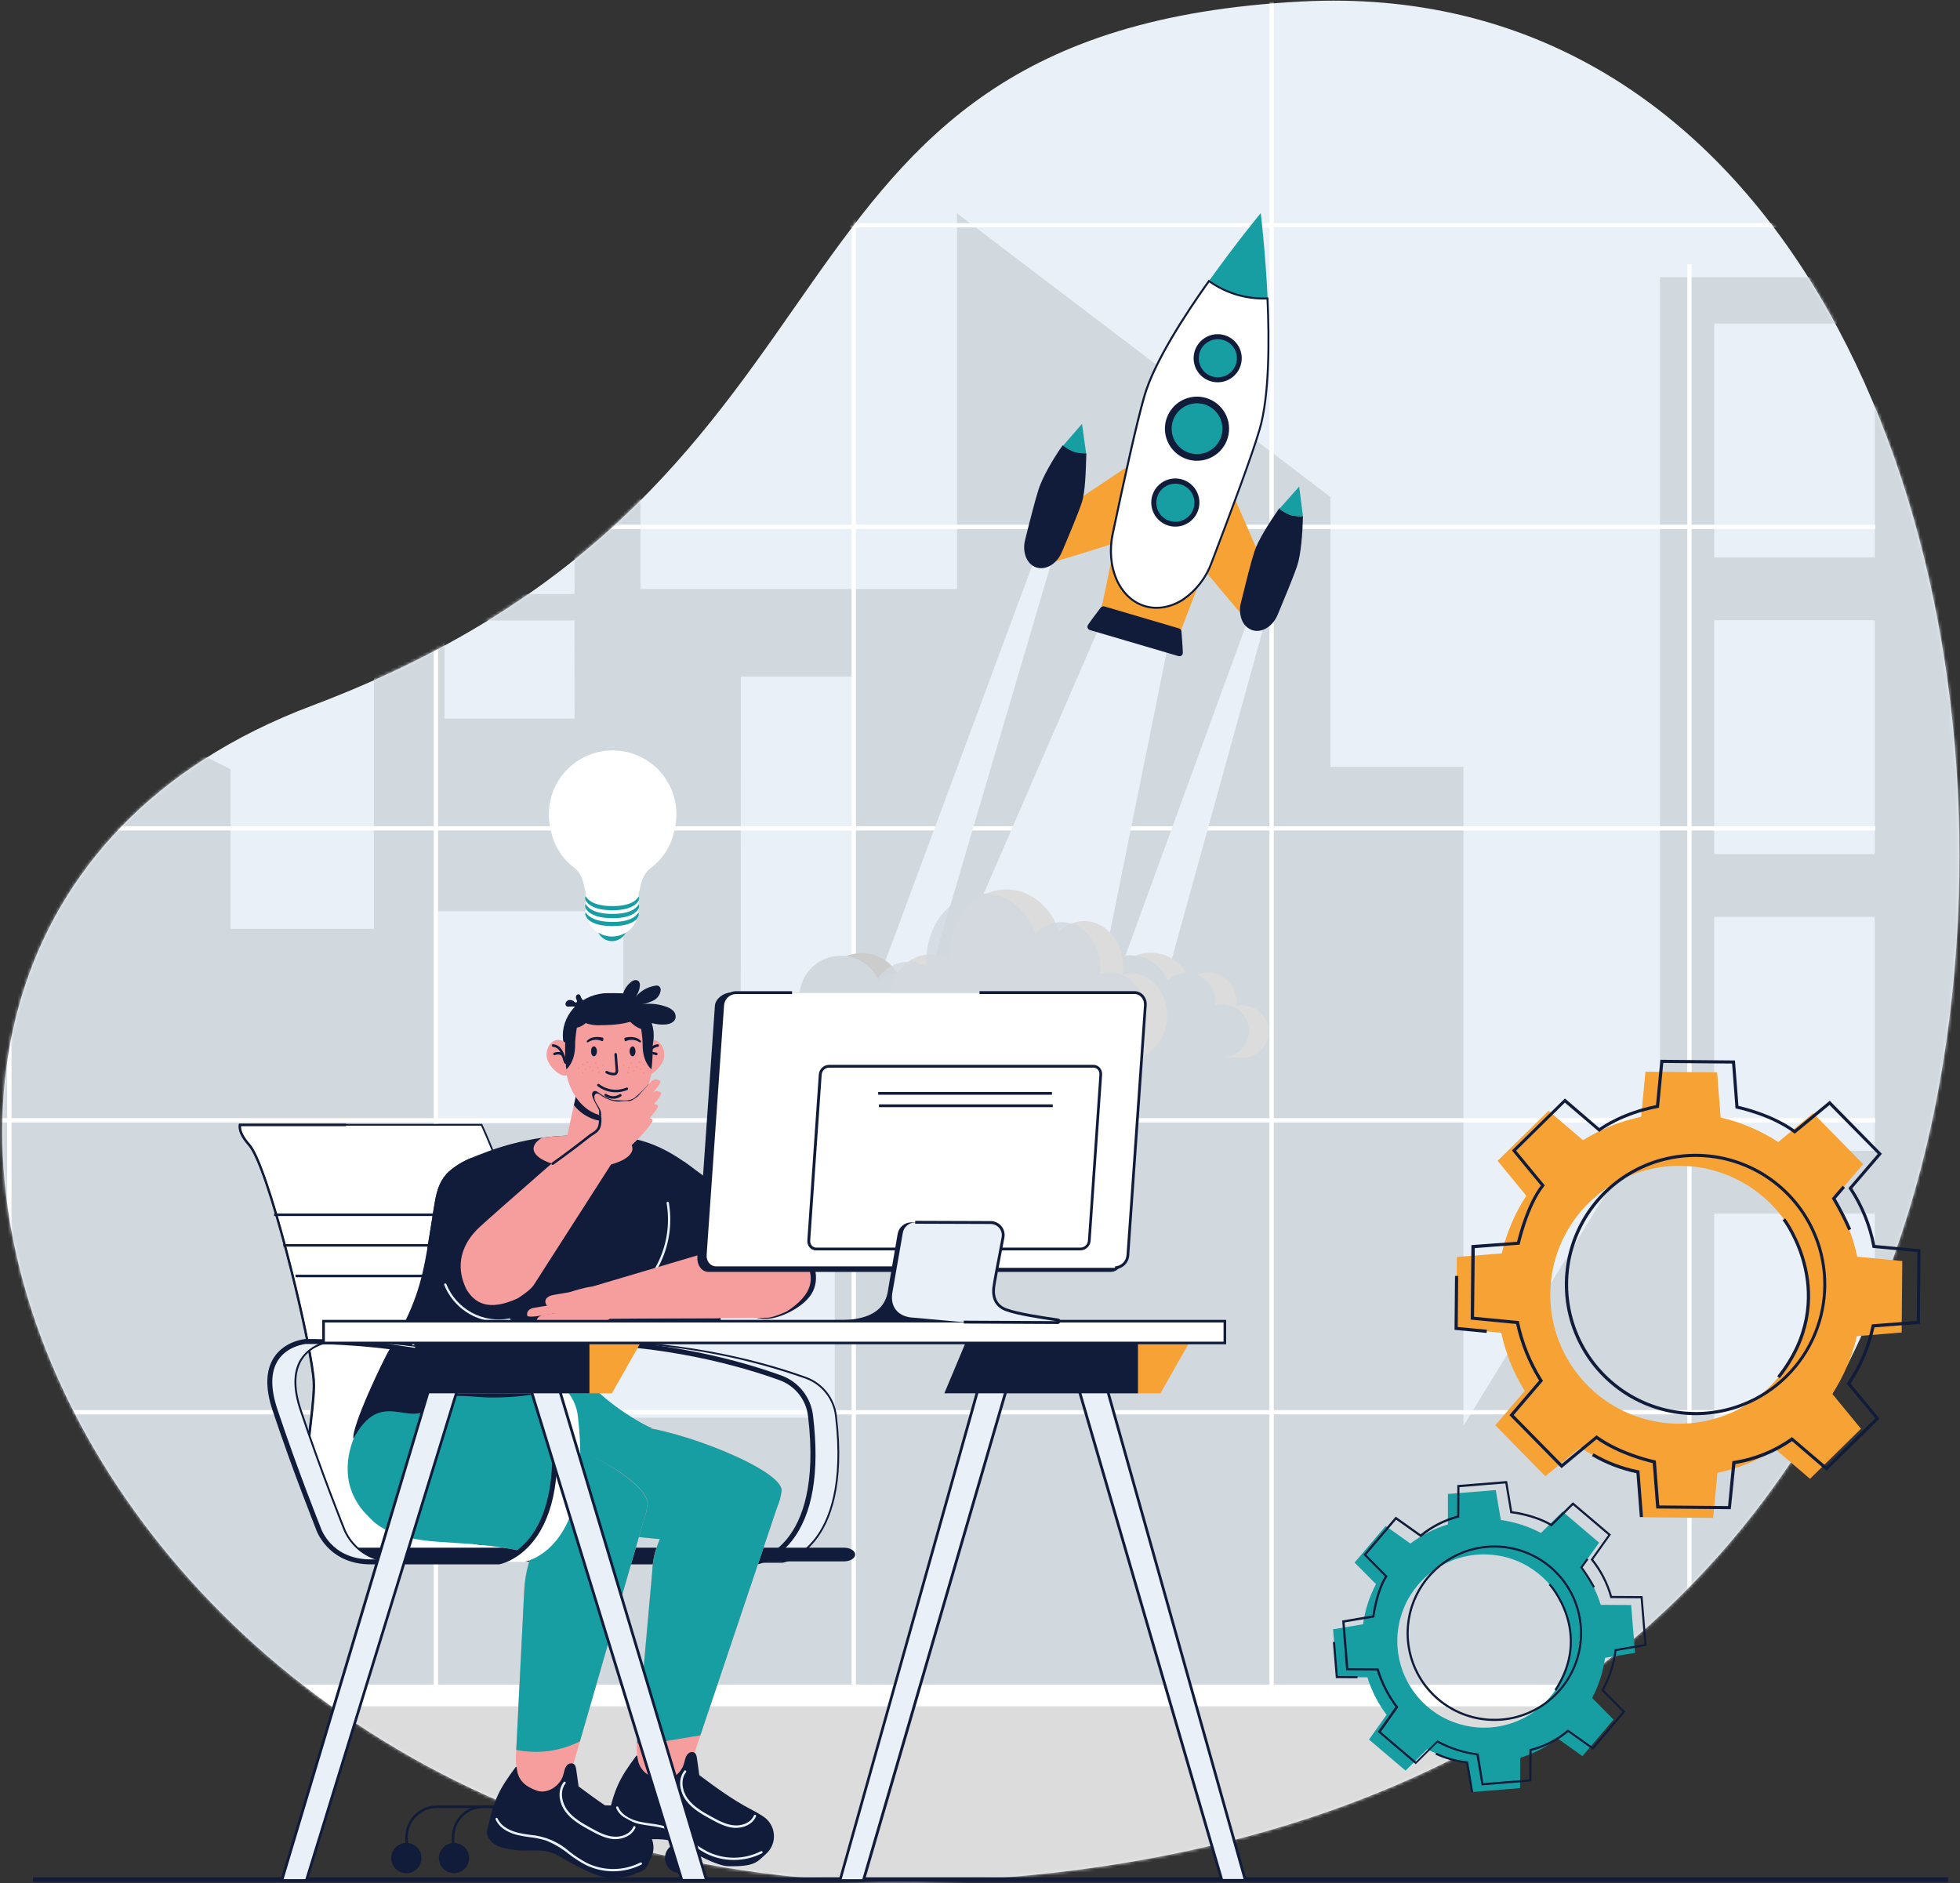 <svg width="615" height="591" viewBox="0 0 615 591" fill="none" xmlns="http://www.w3.org/2000/svg">
<rect x="0" y="0" width="615" height="591" fill="#333333" stroke="none"/>
<g clip-path="url(#clip0_2731_3210)">
<path d="M97.742 221.497C283.277 151.547 228.179 9.831 408.398 0.469C551.033 -6.951 621.424 143.228 614.344 288.595C605.969 460.88 496.708 580.014 301.16 590.077C24.85 604.314 -101.107 296.42 97.742 221.497Z" fill="#EAF0F8"/>
<mask id="mask0_2731_3210" style="mask-type:luminance" maskUnits="userSpaceOnUse" x="0" y="0" width="615" height="591">
<path d="M97.742 221.497C283.277 151.547 228.179 9.831 408.398 0.469C551.033 -6.951 621.424 143.228 614.344 288.595C605.969 460.88 496.708 580.014 301.16 590.077C24.85 604.314 -101.107 296.42 97.742 221.497Z" fill="white"/>
</mask>
<g mask="url(#mask0_2731_3210)">
<path d="M-63.991 330.72C-63.991 434.943 15.513 532.925 178.307 564.033C393.24 605.105 669.469 607.821 669.469 402.747C669.469 325.747 677.197 115.385 633.307 86.993H520.861V346.899L459.187 447.444V240.661H417.474V155.962L300.288 66.929V184.831H200.985V32.062C171.12 35.83 142.513 49.419 117.326 70.841V291.473H72.347V241.417L-60.626 173.832C-64.324 195.002 -63.991 307.607 -63.991 330.72ZM184.559 394.806H261.922V444.863H184.559V394.806ZM232.452 212.314H268.111V356.8H232.407L232.452 212.314ZM180.277 108.28H139.464V77.469H180.232L180.277 108.28ZM180.277 147.356H139.464V116.545H180.232L180.277 147.356ZM180.277 186.423H139.464V155.621H180.232L180.277 186.423ZM180.277 225.499H139.464V194.697H180.232L180.277 225.499ZM588.257 174.938H537.881V101.553H588.257V174.938ZM588.257 268.028H537.881V194.634H588.257V268.028ZM588.257 361.117H537.881V287.723H588.257V361.117ZM588.257 454.207H537.881V380.812H588.257V454.207ZM137.377 285.942H195.606V352.556H137.377V285.942Z" fill="#D1D8DE"/>
<path d="M530.783 82.919H529.434V534.787H530.783V82.919Z" fill="white"/>
<path d="M399.672 -20H398.323V534.786H399.672V-20Z" fill="white"/>
<path d="M268.56 -20H267.211V534.786H268.56V-20Z" fill="white"/>
<path d="M137.449 -20H136.099V534.786H137.449V-20Z" fill="white"/>
<path d="M3.603 82.766H2.253V534.786H3.603V82.766Z" fill="white"/>
<path d="M588.401 535.515H-47.358V593H588.401V535.515Z" fill="#DCDCDC"/>
<path d="M588.401 528.626H-47.358V535.461H588.401V528.626Z" fill="white"/>
<path d="M588.401 442.498H-47.358V443.847H588.401V442.498Z" fill="white"/>
<path d="M588.401 350.883H-47.358V352.232H588.401V350.883Z" fill="white"/>
<path d="M588.401 259.268H-47.358V260.617H588.401V259.268Z" fill="white"/>
<path d="M588.401 164.65H-47.358V165.999H588.401V164.65Z" fill="white"/>
<path d="M588.401 70.023H-47.358V71.372H588.401V70.023Z" fill="white"/>
</g>
<path d="M611.258 589.106H10.349V590.554H611.258V589.106Z" fill="#101C3A"/>
<path d="M130.513 413.935H225.831V407.765H130.513V413.935Z" fill="white"/>
<path d="M130.27 407.451H226.101V414.259H130.27V407.451ZM225.624 408.098H130.792V413.62H225.579L225.624 408.098Z" fill="#101C3A"/>
<path d="M237.471 490.126H245.441C245.441 490.126 267.391 486.663 262.308 444.323C261.995 441.662 260.953 439.139 259.298 437.032C257.642 434.925 255.437 433.315 252.926 432.38C241.015 428.045 216.736 420.968 184.973 420.968C184.973 420.968 184.658 420.968 184.136 421.093C204.87 421.671 225.387 425.479 244.947 432.38C247.469 433.304 249.686 434.909 251.351 437.018C253.015 439.126 254.062 441.655 254.374 444.323C259.412 486.663 237.471 490.126 237.471 490.126Z" fill="#EAF0F8"/>
<path d="M237.471 490.396L237.426 489.829C237.48 489.829 242.887 488.93 247.609 482.868C251.99 477.292 256.659 466.078 254.05 444.332C253.745 441.719 252.719 439.242 251.088 437.178C249.457 435.113 247.284 433.543 244.812 432.641C225.275 425.76 204.787 421.959 184.082 421.372L181.455 421.282L184.046 420.797C184.577 420.698 184.901 420.671 184.901 420.671C216.808 420.671 241.24 427.865 252.971 432.101C255.544 433.04 257.806 434.677 259.502 436.827C261.199 438.978 262.264 441.557 262.578 444.278C265.223 466.249 260.455 477.607 255.993 483.273C251.127 489.496 245.729 490.396 245.486 490.396H237.471ZM239.468 489.829H245.441C245.441 489.829 250.839 488.93 255.588 482.868C259.96 477.292 264.629 466.078 262.02 444.332C261.716 441.719 260.691 439.241 259.059 437.177C257.428 435.112 255.254 433.542 252.782 432.641C234.545 426.211 215.469 422.473 196.154 421.543C212.82 422.969 229.234 426.517 245.001 432.101C247.576 433.038 249.84 434.674 251.538 436.824C253.237 438.975 254.303 441.556 254.617 444.278C257.253 466.249 252.485 477.607 248.032 483.273C245.814 486.203 242.842 488.475 239.432 489.847L239.468 489.829Z" fill="#101C3A"/>
<path d="M167.305 442.381C174.016 462.49 180.889 479.496 180.889 479.496C180.889 479.496 184.154 490.126 197.405 490.126H205.375C192.124 490.126 188.85 479.496 188.85 479.496C188.85 479.496 181.977 462.49 175.284 442.381C169.509 425.059 180.844 421.696 184.091 421.093C181.761 421.004 179.377 420.968 176.958 420.968C176.958 420.968 160.603 422.272 167.305 442.381Z" fill="white"/>
<path d="M237.489 490.908H197.36C183.695 490.908 180.124 479.838 180.097 479.73C180.07 479.622 173.161 462.516 166.567 442.632C164.211 435.564 164.373 429.934 167.035 425.905C170.445 420.761 176.634 420.212 176.93 420.185H176.993C208.991 420.185 233.468 427.38 245.216 431.651C247.873 432.624 250.205 434.318 251.953 436.541C253.701 438.765 254.795 441.432 255.112 444.242C257.244 462.013 254.995 475.251 248.419 483.588C243.444 489.883 237.831 490.863 237.624 490.908H237.489ZM176.948 421.741C176.526 421.786 171.155 422.424 168.286 426.777C165.902 430.374 165.812 435.555 168.007 442.138C174.628 461.995 181.5 479.01 181.563 479.208C181.716 479.676 184.874 489.343 197.36 489.343H237.354C237.912 489.235 242.878 488.111 247.249 482.517C251.621 476.924 256.119 465.925 253.546 444.413C253.254 441.888 252.264 439.494 250.688 437.499C249.112 435.504 247.012 433.987 244.623 433.117C232.955 428.873 208.685 421.75 176.948 421.741Z" fill="#101C3A"/>
<path d="M170.562 575.922C169.875 575.982 169.192 575.771 168.659 575.334C168.126 574.897 167.785 574.269 167.71 573.584V487.419H173.422V573.584C173.345 574.269 173.003 574.898 172.468 575.335C171.934 575.772 171.249 575.982 170.562 575.922Z" fill="white"/>
<path d="M170.562 576.201C169.807 576.251 169.062 576.006 168.485 575.518C167.907 575.03 167.542 574.336 167.467 573.584V487.14H173.764V573.584C173.726 573.966 173.613 574.337 173.431 574.675C173.249 575.013 173.003 575.312 172.705 575.555C172.408 575.799 172.065 575.981 171.698 576.091C171.33 576.202 170.944 576.239 170.562 576.201ZM167.998 487.698V573.584C168.132 574.164 168.459 574.682 168.925 575.053C169.392 575.424 169.97 575.626 170.566 575.626C171.162 575.626 171.741 575.424 172.207 575.053C172.673 574.682 173 574.164 173.134 573.584V487.698H167.998Z" fill="#101C3A"/>
<path d="M172.253 488.417H171.47V572.702H172.253V488.417Z" fill="#101C3A"/>
<path d="M199.464 584.465H198.682V576.461C198.679 574.048 197.72 571.735 196.013 570.029C194.306 568.322 191.992 567.363 189.578 567.36H151.662C149.246 567.36 146.93 568.319 145.221 570.025C143.513 571.732 142.551 574.047 142.549 576.461V583.161H141.775V576.461C141.775 573.838 142.818 571.322 144.674 569.466C146.529 567.611 149.046 566.569 151.671 566.569H189.587C192.212 566.569 194.729 567.611 196.584 569.466C198.44 571.322 199.482 573.838 199.482 576.461L199.464 584.465Z" fill="#101C3A"/>
<path d="M214.047 584.465H213.264V576.461C213.262 574.048 212.302 571.735 210.595 570.029C208.888 568.322 206.574 567.363 204.16 567.36H137.071C134.657 567.363 132.343 568.322 130.636 570.029C128.929 571.735 127.97 574.048 127.967 576.461V583.161H127.185V576.461C127.185 573.838 128.227 571.322 130.083 569.466C131.939 567.611 134.455 566.569 137.08 566.569H204.169C206.794 566.569 209.311 567.611 211.166 569.466C213.022 571.322 214.065 573.838 214.065 576.461L214.047 584.465Z" fill="#101C3A"/>
<path d="M203.8 583.071C203.8 584.011 203.522 584.929 202.999 585.71C202.477 586.492 201.735 587.1 200.866 587.459C199.998 587.818 199.042 587.912 198.121 587.728C197.199 587.544 196.353 587.091 195.689 586.426C195.025 585.761 194.573 584.914 194.391 583.992C194.209 583.071 194.304 582.116 194.665 581.248C195.026 580.381 195.636 579.64 196.418 579.119C197.201 578.598 198.12 578.321 199.06 578.323C199.683 578.323 200.3 578.446 200.876 578.685C201.452 578.923 201.975 579.273 202.415 579.714C202.855 580.155 203.204 580.679 203.442 581.255C203.68 581.831 203.802 582.448 203.8 583.071Z" fill="#101C3A"/>
<path d="M218.14 583.071C218.14 584.011 217.861 584.929 217.339 585.71C216.817 586.49 216.075 587.099 215.207 587.458C214.34 587.818 213.385 587.912 212.463 587.729C211.542 587.545 210.696 587.093 210.031 586.429C209.367 585.765 208.915 584.919 208.731 583.998C208.548 583.077 208.642 582.122 209.002 581.254C209.361 580.387 209.97 579.645 210.751 579.123C211.532 578.601 212.45 578.323 213.39 578.323C214.014 578.322 214.632 578.444 215.209 578.682C215.786 578.92 216.31 579.27 216.751 579.711C217.192 580.152 217.542 580.676 217.78 581.253C218.019 581.83 218.141 582.448 218.14 583.071Z" fill="#101C3A"/>
<path d="M132.24 583.071C132.24 584.011 131.962 584.929 131.44 585.71C130.918 586.49 130.176 587.099 129.308 587.458C128.44 587.818 127.485 587.912 126.564 587.729C125.642 587.545 124.796 587.093 124.132 586.429C123.468 585.765 123.015 584.919 122.832 583.998C122.649 583.077 122.743 582.122 123.102 581.254C123.462 580.387 124.071 579.645 124.852 579.123C125.633 578.601 126.551 578.323 127.49 578.323C128.115 578.322 128.733 578.444 129.309 578.682C129.886 578.92 130.41 579.27 130.852 579.711C131.293 580.152 131.643 580.676 131.881 581.253C132.119 581.83 132.241 582.448 132.24 583.071Z" fill="#101C3A"/>
<path d="M147.209 583.071C147.209 584.011 146.93 584.929 146.408 585.71C145.886 586.49 145.145 587.099 144.277 587.458C143.409 587.818 142.454 587.912 141.533 587.729C140.611 587.545 139.765 587.093 139.101 586.429C138.436 585.765 137.984 584.919 137.801 583.998C137.617 583.077 137.712 582.122 138.071 581.254C138.431 580.387 139.039 579.645 139.82 579.123C140.601 578.601 141.52 578.323 142.459 578.323C143.719 578.323 144.927 578.823 145.818 579.714C146.708 580.604 147.209 581.812 147.209 583.071Z" fill="#101C3A"/>
<path d="M113.538 489.595H186.727C183.425 488.957 166.738 483.363 171.011 436.004C173.566 407.765 156.411 364.463 151.104 352.942H75.27C75.055 354.282 75.594 356.306 78.203 359.238C84.086 365.866 96.599 417.118 98.317 431.84C100 446.14 86.362 480.044 113.538 489.595Z" fill="white"/>
<path d="M186.727 489.883H113.493H113.448C93.001 482.689 95.367 462.283 97.256 445.879C97.904 440.312 98.453 435.51 98.039 431.885C96.24 416.516 83.763 365.947 77.987 359.454C75.712 356.89 74.704 354.696 74.983 352.924L75.028 352.682H151.275L151.356 352.844C157.743 366.711 173.764 408.692 171.29 436.049C167.044 483.075 183.443 488.687 186.772 489.335L186.727 489.883ZM113.583 489.308H184.802C179.341 487.095 166.981 477.49 170.733 435.977C173.179 408.854 157.338 367.224 150.942 353.239H75.523C75.406 354.786 76.422 356.792 78.419 359.058C84.248 365.614 96.806 416.39 98.605 431.814C99.037 435.501 98.471 440.339 97.823 445.942C95.952 462.121 93.622 482.302 113.583 489.308Z" fill="#101C3A"/>
<path d="M186.727 489.982H113.493H113.43C92.911 482.787 95.376 461.446 97.184 445.915C97.823 440.357 98.38 435.555 97.958 431.948C96.159 416.579 83.709 366.055 77.933 359.561C75.639 356.98 74.623 354.759 74.911 352.951L74.965 352.619H108.563V353.401H75.621C75.549 354.903 76.521 356.846 78.491 359.049C84.338 365.614 96.905 416.426 98.704 431.894C99.136 435.591 98.578 440.429 97.931 446.041C96.059 462.184 93.73 482.275 113.601 489.308H186.727V489.982Z" fill="#101C3A"/>
<path d="M136.783 380.803H86.002V381.586H136.783V380.803Z" fill="#101C3A"/>
<path d="M139.671 390.408H88.89V391.191H139.671V390.408Z" fill="#101C3A"/>
<path d="M143.512 400.013H92.731V400.796H143.512V400.013Z" fill="#101C3A"/>
<path d="M264.818 489.964H110.893V485.674H264.818C266.752 485.674 268.326 486.628 268.326 487.815C268.326 489.002 266.752 489.964 264.818 489.964Z" fill="#101C3A"/>
<path d="M159.083 429.457L204.628 448.532L185.944 480.8L168.187 479.604C143.08 477.805 144.645 465.997 144.645 465.997L159.083 429.457Z" fill="white"/>
<path d="M198.412 447.489C212.805 448.253 245.972 461.356 245.234 467.877C244.461 474.765 239.225 480.467 233.783 482.742C228.341 485.018 222.718 484.541 217.276 483.984C201.938 482.527 194.976 481.771 179.647 480.314C168.205 469.927 178.46 447.489 198.412 447.489Z" fill="#F69E9D"/>
<path d="M198.412 447.489C198.835 447.489 199.312 447.543 199.725 447.588C193.824 449.386 188.103 452.435 184.388 456.671C178.873 463.461 179.044 472.301 182.058 480.548L179.647 480.314C168.205 469.927 178.46 447.489 198.412 447.489Z" fill="#101C3A"/>
<path d="M218.068 464.108L220.766 458.838L244.83 470.053L216.943 552.989C216.751 554.069 216.348 555.1 215.756 556.024C215.164 556.948 214.396 557.745 213.495 558.371C212.593 558.997 211.578 559.439 210.505 559.671C209.433 559.904 208.325 559.922 207.246 559.725C201.57 558.682 199.806 553.771 199.743 548.034L204.628 493.094C205.105 481.501 212.814 474.415 218.068 464.108Z" fill="#F69E9D"/>
<path d="M198.412 447.489C212.805 448.253 245.972 461.356 245.234 467.877C244.461 474.765 239.225 480.467 233.783 482.742C228.341 485.018 222.718 484.541 217.276 483.984C201.938 482.527 194.976 481.771 179.647 480.314C168.205 469.927 178.46 447.489 198.412 447.489Z" fill="#179EA3"/>
<path d="M218.068 464.108L220.766 458.838L244.83 470.053L219.741 544.58C213.165 545.533 206.148 547.215 199.851 547.053L204.664 493.094C205.105 481.501 212.814 474.415 218.068 464.108Z" fill="#179EA3"/>
<path d="M206.409 558.385C209.693 559.482 213.543 556.901 214.568 553.6C214.919 552.467 215 551.226 215.873 550.345C216.094 550.1 216.383 549.926 216.703 549.845C217.023 549.763 217.36 549.778 217.672 549.886C218.436 550.21 218.571 551.028 218.688 551.757L219.417 557.027C224.365 560.75 229.969 564.833 235.456 567.684C236.813 568.369 238.132 569.129 239.405 569.959C240.373 570.575 241.185 571.406 241.778 572.387C242.371 573.369 242.728 574.475 242.823 575.618C242.917 576.76 242.745 577.91 242.32 578.975C241.896 580.04 241.231 580.993 240.377 581.758C237.48 584.294 237.012 585.769 228.557 585.625C224.706 585.563 216.934 581.075 212.796 578.674C208.658 576.272 204.583 577.558 199.824 577.055C193.689 576.398 191.378 574.735 190.523 571.659C192.754 561.047 194.382 558.088 199.698 550.884C200.58 550.83 198.952 555.894 206.409 558.385Z" fill="#101C3A"/>
<path d="M215.198 555.606C215.273 555.666 215.322 555.754 215.334 555.849C215.346 555.945 215.32 556.042 215.261 556.119C213.381 558.574 214.136 562.207 215.855 564.518C217.726 567.045 220.667 568.673 223.267 570.103C225.399 571.272 227.819 572.603 230.383 572.801C232.649 573.008 235.528 572.109 236.554 569.707C236.595 569.622 236.667 569.555 236.755 569.52C236.843 569.485 236.942 569.484 237.03 569.519C237.119 569.556 237.19 569.627 237.227 569.717C237.264 569.806 237.264 569.906 237.228 569.995C236.158 572.495 233.369 573.593 230.985 573.593C230.76 573.593 230.536 573.593 230.32 573.593C227.621 573.359 225.111 571.992 222.916 570.778C220.218 569.312 217.24 567.648 215.27 564.995C213.3 562.342 212.571 558.466 214.685 555.723C214.711 555.681 214.745 555.645 214.784 555.617C214.824 555.588 214.869 555.568 214.917 555.557C214.965 555.546 215.014 555.545 215.062 555.553C215.111 555.562 215.157 555.58 215.198 555.606Z" fill="#E9F1FD"/>
<path d="M193.986 567.072C195.282 570.031 198.754 571.209 200.706 571.65C201.831 571.902 203 572.064 204.124 572.226C205.902 572.427 207.657 572.788 209.369 573.305C212.008 574.364 214.473 575.813 216.682 577.604C218.318 578.874 220.057 580.005 221.882 580.985C224.506 582.288 227.398 582.961 230.327 582.95C233.257 582.939 236.144 582.244 238.758 580.922C238.844 580.88 238.943 580.872 239.035 580.9C239.127 580.929 239.205 580.991 239.252 581.075C239.294 581.162 239.3 581.263 239.27 581.355C239.24 581.447 239.176 581.524 239.091 581.57C236.373 582.943 233.372 583.663 230.327 583.674C227.282 583.685 224.277 582.986 221.549 581.633C219.692 580.635 217.923 579.483 216.26 578.188C214.103 576.444 211.699 575.032 209.126 573.997C207.462 573.49 205.754 573.138 204.026 572.945C202.883 572.783 201.696 572.621 200.544 572.36C198.457 571.893 194.742 570.616 193.348 567.36C193.309 567.272 193.308 567.172 193.343 567.083C193.379 566.993 193.448 566.922 193.537 566.884C193.625 566.845 193.725 566.844 193.814 566.879C193.903 566.915 193.975 566.984 194.013 567.072H193.986Z" fill="#E9F1FD"/>
<path d="M141.532 425.995C156.024 427.479 170.319 429.79 184.658 432.29C185.125 436.724 200.4 446.751 204.637 448.118C176.409 452.822 180.538 467.508 167.908 473.218C155.278 478.929 141.011 480.089 127.157 480.485C118.162 480.737 110.417 472.598 109.265 463.713C108.114 454.827 112.504 445.888 118.971 439.682C125.439 433.477 132.618 425.086 141.532 425.995Z" fill="#179EA3"/>
<path d="M250.794 390.912C255.642 394.509 257.657 401.281 254.563 406.147C251.864 410.364 244.821 413.71 240.674 413.863C227.99 414.331 195.785 390.139 195.785 390.139L214.586 364.49C214.586 364.49 249.444 389.905 250.794 390.912Z" fill="#101C3A"/>
<path d="M135.523 443.739L173.719 452.732L155.035 485L137.278 483.804C112.171 482.005 113.736 470.197 113.736 470.197L135.523 443.739Z" fill="#179EA3"/>
<path d="M167.512 451.725C181.905 452.498 203.917 465.592 203.18 472.121C202.397 479.01 197.162 484.712 191.728 486.987C186.295 489.263 180.664 488.741 175.212 488.228C159.92 486.771 164.076 486.016 148.747 484.568C137.305 474.208 147.551 451.725 167.512 451.725Z" fill="#F69E9D"/>
<path d="M167.467 451.725C159.722 454.063 151.869 458.802 149.305 466.483C146.831 473.183 148.288 479.172 151.239 484.802L148.756 484.559C137.314 474.208 147.533 451.725 167.467 451.725Z" fill="#101C3A"/>
<path d="M176.013 468.344L178.712 463.074L202.793 474.289L179.062 556.523C178.869 557.604 178.463 558.635 177.869 559.558C177.275 560.481 176.505 561.278 175.602 561.902C174.699 562.526 173.682 562.966 172.608 563.196C171.535 563.426 170.427 563.441 169.347 563.241C163.68 562.207 161.917 557.297 161.854 551.55L164.453 499.47C164.93 487.905 170.75 478.651 176.013 468.344Z" fill="#F69E9D"/>
<path d="M165.668 450.618C180.061 451.383 203.89 465.583 203.153 472.112C202.37 479.001 197.135 484.703 191.701 486.978C186.268 489.254 180.637 488.732 175.185 488.219C159.893 486.762 164.049 486.007 148.72 484.559C132.735 474.729 145.734 450.618 165.668 450.618Z" fill="#179EA3"/>
<path d="M176.013 468.344L178.712 463.074L202.793 474.289L181.977 546.433C175.808 549.556 168.765 550.507 161.989 549.131L164.472 499.479C164.93 487.905 170.751 478.651 176.013 468.344Z" fill="#179EA3"/>
<path d="M168.529 561.928C171.812 563.016 175.671 560.444 176.697 557.135C177.039 556.011 177.12 554.761 177.992 553.879C178.217 553.639 178.505 553.467 178.824 553.386C179.143 553.305 179.479 553.317 179.791 553.421C180.565 553.744 180.691 554.563 180.808 555.3C181.06 557.057 181.305 558.814 181.545 560.57C186.484 564.284 192.097 568.367 197.585 571.227C198.941 571.915 200.259 572.674 201.534 573.503C202.515 574.104 203.341 574.928 203.946 575.908C204.551 576.887 204.918 577.995 205.017 579.141C205.116 580.288 204.944 581.442 204.516 582.51C204.087 583.579 203.414 584.532 202.55 585.293C199.654 587.838 199.195 589.313 190.73 589.169C186.88 589.097 179.117 584.618 174.979 582.217C170.841 579.816 166.757 581.093 161.998 580.589C155.863 579.942 153.56 578.278 152.696 575.193C154.927 564.572 156.555 561.622 161.872 554.41C162.708 554.365 161.035 559.428 168.529 561.928Z" fill="#101C3A"/>
<path d="M177.362 559.14C177.439 559.199 177.49 559.286 177.503 559.382C177.517 559.478 177.492 559.575 177.434 559.653C175.554 562.108 176.31 565.741 178.019 568.053C179.899 570.589 182.841 572.207 185.431 573.637C187.563 574.816 189.983 576.147 192.556 576.335C194.805 576.542 197.692 575.652 198.727 573.251C198.745 573.207 198.772 573.167 198.806 573.134C198.839 573.101 198.879 573.074 198.923 573.056C198.967 573.038 199.014 573.029 199.061 573.029C199.109 573.03 199.155 573.039 199.199 573.057C199.243 573.076 199.283 573.102 199.316 573.136C199.349 573.17 199.376 573.21 199.394 573.253C199.412 573.297 199.421 573.344 199.421 573.392C199.42 573.439 199.411 573.486 199.393 573.53C198.322 576.03 195.542 577.127 193.159 577.127C192.934 577.127 192.709 577.127 192.493 577.127C189.794 576.893 187.284 575.517 185.089 574.312C182.391 572.846 179.404 571.182 177.434 568.529C175.464 565.876 174.735 561.991 176.858 559.248C176.884 559.208 176.917 559.172 176.957 559.145C176.996 559.117 177.041 559.098 177.088 559.088C177.135 559.078 177.183 559.077 177.23 559.086C177.277 559.095 177.322 559.114 177.362 559.14Z" fill="#E9F1FD"/>
<path d="M156.106 570.607C157.401 573.566 160.873 574.744 162.834 575.184C163.95 575.445 165.119 575.607 166.253 575.769C170.932 576.127 175.36 578.024 178.847 581.165C180.482 582.431 182.218 583.562 184.037 584.546C186.664 585.845 189.557 586.514 192.488 586.501C195.418 586.489 198.306 585.795 200.922 584.474C201.008 584.433 201.107 584.427 201.197 584.457C201.288 584.488 201.363 584.552 201.408 584.636C201.449 584.721 201.457 584.819 201.428 584.91C201.4 585 201.338 585.076 201.255 585.122C198.537 586.493 195.537 587.213 192.492 587.226C189.448 587.238 186.442 586.543 183.713 585.194C181.856 584.192 180.084 583.04 178.415 581.75C176.262 580.003 173.861 578.587 171.29 577.55C169.624 577.04 167.913 576.691 166.181 576.506C165.038 576.345 163.86 576.174 162.708 575.913C160.621 575.445 156.897 574.168 155.512 570.922C155.475 570.832 155.474 570.731 155.509 570.641C155.544 570.551 155.613 570.477 155.701 570.436C155.778 570.417 155.858 570.424 155.931 570.455C156.004 570.485 156.065 570.539 156.106 570.607Z" fill="#E9F1FD"/>
<path d="M132.672 430.141C141.954 430.264 151.114 432.284 159.587 436.076C159.675 436.117 159.743 436.191 159.776 436.282C159.81 436.373 159.807 436.473 159.767 436.562C159.738 436.623 159.692 436.675 159.635 436.712C159.577 436.749 159.511 436.768 159.443 436.769C159.392 436.778 159.341 436.778 159.29 436.769C150.908 433.015 141.846 431.017 132.663 430.896C132.61 430.904 132.556 430.901 132.505 430.887C132.454 430.872 132.406 430.847 132.366 430.812C132.325 430.777 132.293 430.735 132.27 430.686C132.248 430.638 132.237 430.585 132.237 430.532C132.237 430.479 132.248 430.426 132.27 430.378C132.293 430.329 132.325 430.286 132.366 430.252C132.406 430.217 132.454 430.192 132.505 430.177C132.556 430.163 132.61 430.159 132.663 430.168L132.672 430.141Z" fill="#E9F1FD"/>
<path d="M134.075 391.883C134.732 388.07 135.335 383.951 136.108 379.212C136.756 375.228 137.323 371.028 140.777 367.709C142.952 365.799 145.45 364.292 148.153 363.258C149.053 362.853 150.051 362.475 151.014 362.115C157.152 359.676 163.556 357.968 170.094 357.025C176.139 356.216 182.463 356.126 190.829 356.405C192.333 356.446 193.834 356.563 195.327 356.755C203.558 357.79 209.846 360.964 216.475 365.857C224.454 371.729 225.534 380.327 219.174 386.991C203.522 403.404 199.249 414.402 185.485 434.277C174.403 435.528 168.834 438.54 154.522 438.54C146.75 438.54 140.075 436.409 135.739 441.022C128.417 448.838 119.79 434.88 110.884 451.482C110.219 447.713 120.339 426.453 122.489 422.946C130.036 410.697 132.267 402.468 134.075 391.883Z" fill="#101C3A"/>
<path d="M209.162 377.557C209.151 377.51 209.151 377.462 209.16 377.415C209.169 377.368 209.187 377.323 209.214 377.283C209.241 377.244 209.276 377.21 209.316 377.185C209.357 377.159 209.402 377.142 209.45 377.134C209.496 377.125 209.544 377.125 209.591 377.135C209.638 377.145 209.682 377.163 209.721 377.19C209.76 377.217 209.794 377.251 209.82 377.291C209.846 377.331 209.864 377.375 209.872 377.422C210.875 383.304 210.181 389.35 207.873 394.852C205.565 400.355 201.737 405.086 196.838 408.494C196.781 408.537 196.711 408.56 196.64 408.557C196.561 408.559 196.483 408.535 196.42 408.488C196.356 408.442 196.309 408.375 196.286 408.3C196.264 408.224 196.267 408.143 196.295 408.069C196.323 407.995 196.375 407.933 196.442 407.891C201.222 404.562 204.955 399.942 207.208 394.571C209.46 389.2 210.138 383.299 209.162 377.557Z" fill="#E9F1FD"/>
<path d="M204.988 326.331C207.066 326.484 208.586 328.777 208.415 331.466C208.244 334.155 204.664 337.69 202.55 337.51C200.436 337.33 200.643 333.589 200.832 330.9C201.021 328.211 202.901 326.187 204.988 326.331Z" fill="#F69E9D"/>
<path d="M206.328 327.698C206.433 327.688 206.537 327.719 206.62 327.784C206.702 327.85 206.755 327.945 206.769 328.049C206.779 328.154 206.748 328.258 206.683 328.34C206.617 328.423 206.522 328.476 206.418 328.49C205.919 328.549 205.443 328.737 205.038 329.035C204.633 329.333 204.312 329.731 204.106 330.189C204.766 330.073 205.446 330.132 206.076 330.36C206.169 330.398 206.245 330.468 206.289 330.559C206.333 330.649 206.342 330.752 206.314 330.849C206.286 330.945 206.223 331.028 206.138 331.08C206.052 331.133 205.95 331.152 205.851 331.134C205.283 330.883 204.641 330.854 204.052 331.053C203.629 331.287 203.458 331.835 203.27 332.474C203.168 332.86 203.033 333.236 202.865 333.598C202.833 333.663 202.783 333.718 202.72 333.756C202.658 333.794 202.587 333.814 202.514 333.814C202.469 333.823 202.423 333.823 202.379 333.814C202.286 333.781 202.208 333.715 202.16 333.629C202.112 333.543 202.097 333.442 202.118 333.346C203.234 328.66 204.871 327.86 206.328 327.698Z" fill="#101C3A"/>
<path d="M180.7 343.976L195.291 346.215L195.165 350.262L194.832 360.452L177.2 359.921L180.07 346.8L180.7 343.976Z" fill="#F69E9D"/>
<path d="M190.856 311.645C198.736 311.645 205.123 317.617 205.123 324.973C205.123 332.33 198.736 338.31 190.856 338.31C182.976 338.31 176.598 332.339 176.598 324.973C176.598 317.608 183.003 311.645 190.856 311.645Z" fill="#101C3A"/>
<path d="M195.291 346.224L195.165 350.271C193.485 351.24 191.58 351.752 189.641 351.755C188.577 351.759 187.518 351.602 186.502 351.288C183.957 350.47 181.718 348.902 180.079 346.791L180.7 343.967L195.291 346.224Z" fill="#101C3A"/>
<path d="M191.063 314.856C198.664 314.856 204.826 322.797 204.826 332.599C204.833 334.49 204.594 336.373 204.115 338.202C202.316 345.253 197.135 350.334 191.063 350.334C189.998 350.339 188.94 350.181 187.923 349.867C181.824 348.068 177.29 341.008 177.29 332.599C177.29 322.797 183.443 314.856 191.063 314.856Z" fill="#F69E9D"/>
<path d="M186.358 342.429C186.871 342.204 187.428 342.573 187.878 342.897C189.632 344.138 191.189 345.19 193.33 345.253C195.129 345.316 197.62 345.604 199.087 344.507C200.193 343.679 203.36 340.613 203.522 340.01C201.722 347.061 197.225 350.352 191.108 350.352C190.043 350.357 188.985 350.2 187.968 349.885C188 349.418 188 348.949 187.968 348.482C187.761 347.34 184.469 343.239 186.358 342.429Z" fill="#101C3A"/>
<path d="M174.951 326.331C177.029 326.187 178.883 328.247 179.071 330.927C179.26 333.607 179.44 337.393 177.353 337.537C175.266 337.681 171.713 334.155 171.524 331.466C171.335 328.777 172.864 326.484 174.951 326.331Z" fill="#F69E9D"/>
<path d="M173.611 327.698C175.059 327.86 176.697 328.661 177.803 333.328C177.825 333.423 177.811 333.523 177.765 333.609C177.718 333.695 177.643 333.761 177.551 333.796C177.507 333.804 177.461 333.804 177.416 333.796C177.342 333.796 177.27 333.776 177.206 333.738C177.143 333.7 177.091 333.645 177.057 333.58C176.892 333.216 176.757 332.84 176.652 332.456C176.463 331.817 176.301 331.269 175.878 331.035C175.289 330.841 174.649 330.87 174.079 331.116C173.979 331.14 173.873 331.125 173.783 331.073C173.694 331.022 173.627 330.938 173.597 330.839C173.567 330.74 173.576 330.634 173.622 330.542C173.669 330.449 173.748 330.378 173.845 330.342C174.479 330.114 175.161 330.055 175.824 330.171C175.616 329.713 175.293 329.315 174.886 329.018C174.48 328.72 174.004 328.532 173.503 328.472C173.451 328.465 173.401 328.449 173.356 328.423C173.31 328.397 173.27 328.362 173.238 328.321C173.206 328.28 173.182 328.232 173.168 328.182C173.154 328.131 173.15 328.079 173.157 328.027C173.163 327.975 173.18 327.924 173.206 327.879C173.232 327.833 173.266 327.793 173.308 327.761C173.349 327.729 173.396 327.705 173.447 327.692C173.497 327.678 173.55 327.674 173.602 327.68L173.611 327.698Z" fill="#101C3A"/>
<path d="M190.559 336.089C191.164 336.447 191.852 336.642 192.556 336.655C192.704 336.668 192.854 336.64 192.988 336.574C193.177 336.44 193.177 336.026 193.15 335.729L192.781 330.873C192.773 330.767 192.808 330.662 192.877 330.581C192.946 330.501 193.044 330.45 193.15 330.441C193.253 330.438 193.355 330.475 193.433 330.543C193.511 330.611 193.561 330.706 193.572 330.81L193.95 335.666C194.006 335.948 193.989 336.238 193.903 336.512C193.817 336.785 193.663 337.033 193.455 337.231C193.186 337.397 192.872 337.476 192.556 337.456H192.511C191.669 337.436 190.846 337.204 190.118 336.781C190.035 336.722 189.978 336.634 189.957 336.535C189.937 336.435 189.954 336.332 190.006 336.245C190.058 336.157 190.141 336.093 190.239 336.064C190.336 336.035 190.441 336.044 190.532 336.089H190.559Z" fill="#101C3A"/>
<path d="M188.013 340.208C189.211 341.125 190.63 341.708 192.126 341.899C193.622 342.091 195.142 341.882 196.532 341.296C196.58 341.275 196.631 341.264 196.683 341.263C196.736 341.262 196.787 341.272 196.836 341.291C196.884 341.31 196.929 341.339 196.966 341.375C197.003 341.412 197.033 341.455 197.054 341.503C197.096 341.601 197.098 341.711 197.059 341.811C197.021 341.91 196.944 341.99 196.847 342.033C195.71 342.521 194.485 342.769 193.249 342.762C191.178 342.773 189.162 342.096 187.518 340.837C187.434 340.772 187.379 340.675 187.365 340.569C187.352 340.463 187.381 340.356 187.446 340.271C187.513 340.188 187.611 340.134 187.717 340.123C187.823 340.111 187.929 340.141 188.013 340.208Z" fill="#101C3A"/>
<path d="M190.271 343.311C190.88 343.74 191.604 343.975 192.35 343.985C193.095 343.994 193.825 343.778 194.445 343.364C194.532 343.321 194.631 343.31 194.726 343.334C194.82 343.358 194.902 343.415 194.958 343.495C195.014 343.574 195.039 343.671 195.029 343.768C195.019 343.865 194.974 343.954 194.904 344.021C194.169 344.53 193.296 344.8 192.403 344.794C191.463 344.797 190.546 344.501 189.785 343.949C189.703 343.882 189.649 343.786 189.634 343.682C189.619 343.577 189.644 343.47 189.704 343.382C189.771 343.3 189.868 343.246 189.973 343.233C190.079 343.22 190.185 343.247 190.271 343.311Z" fill="#101C3A"/>
<path d="M198.502 328.355C199.015 328.355 199.402 329.047 199.402 329.911C199.402 330.774 198.979 331.466 198.502 331.466C198.025 331.466 197.558 330.774 197.558 329.911C197.558 329.047 197.98 328.355 198.502 328.355Z" fill="#101C3A"/>
<path d="M186.358 328.355C186.88 328.355 187.302 329.047 187.302 329.911C187.302 330.774 186.88 331.466 186.358 331.466C185.836 331.466 185.458 330.774 185.458 329.911C185.458 329.047 185.791 328.355 186.358 328.355Z" fill="#101C3A"/>
<path d="M185.755 325.621C186.856 325.316 188.019 325.316 189.12 325.621C189.187 325.636 189.247 325.676 189.287 325.732C189.326 325.789 189.344 325.858 189.336 325.927C189.336 326.107 189.291 326.286 189.264 326.466C189.259 326.511 189.244 326.553 189.22 326.591C189.196 326.628 189.163 326.659 189.124 326.681C189.085 326.703 189.042 326.715 188.997 326.717C188.952 326.719 188.908 326.71 188.868 326.691C188.005 326.302 187.042 326.195 186.115 326.385C185.551 326.504 185.016 326.734 184.541 327.06C184.483 327.095 184.415 327.11 184.348 327.1C184.281 327.09 184.22 327.057 184.175 327.007C184.129 326.957 184.104 326.892 184.101 326.824C184.099 326.756 184.121 326.69 184.163 326.637C184.596 326.165 185.145 325.815 185.755 325.621Z" fill="#101C3A"/>
<path d="M196.136 325.63C197.237 325.325 198.4 325.325 199.501 325.63C200.112 325.826 200.661 326.18 201.093 326.655C201.135 326.708 201.157 326.774 201.154 326.842C201.152 326.91 201.126 326.974 201.081 327.025C201.036 327.075 200.975 327.108 200.908 327.118C200.841 327.127 200.773 327.113 200.715 327.078C200.085 326.648 199.355 326.388 198.596 326.324C197.836 326.259 197.072 326.392 196.379 326.709C196.339 326.728 196.294 326.737 196.25 326.735C196.205 326.733 196.162 326.721 196.123 326.699C196.084 326.677 196.051 326.646 196.027 326.608C196.003 326.571 195.988 326.528 195.983 326.484C195.983 326.304 195.938 326.124 195.92 325.944C195.914 325.91 195.914 325.874 195.922 325.839C195.929 325.804 195.943 325.772 195.963 325.742C195.983 325.713 196.009 325.688 196.038 325.669C196.068 325.649 196.101 325.636 196.136 325.63Z" fill="#101C3A"/>
<path d="M202.1 333.823C202.135 333.829 202.169 333.842 202.198 333.862C202.227 333.883 202.252 333.909 202.27 333.94C202.288 333.97 202.299 334.005 202.302 334.04C202.305 334.075 202.301 334.111 202.289 334.144C202.277 334.178 202.257 334.208 202.232 334.233C202.207 334.259 202.177 334.278 202.143 334.29C202.11 334.302 202.074 334.307 202.039 334.304C202.004 334.301 201.969 334.29 201.938 334.272C201.889 334.244 201.851 334.199 201.832 334.146C201.812 334.092 201.812 334.033 201.831 333.98C201.851 333.926 201.888 333.881 201.937 333.853C201.987 333.824 202.044 333.813 202.1 333.823Z" fill="#FD857A"/>
<path d="M202.1 336.485C202.159 336.506 202.206 336.55 202.232 336.606C202.258 336.663 202.261 336.727 202.24 336.786C202.218 336.844 202.174 336.892 202.118 336.918C202.061 336.944 201.997 336.947 201.938 336.925C201.882 336.903 201.836 336.86 201.811 336.804C201.785 336.749 201.783 336.686 201.803 336.628C201.812 336.599 201.827 336.571 201.848 336.548C201.868 336.524 201.892 336.505 201.92 336.492C201.948 336.478 201.979 336.471 202.009 336.469C202.04 336.468 202.071 336.473 202.1 336.485Z" fill="#FD857A"/>
<path d="M200.751 333.103C200.809 333.125 200.857 333.169 200.883 333.225C200.909 333.282 200.912 333.346 200.89 333.405C200.869 333.463 200.825 333.51 200.769 333.537C200.712 333.563 200.648 333.565 200.589 333.544C200.532 333.522 200.487 333.478 200.461 333.423C200.436 333.368 200.434 333.304 200.454 333.247C200.463 333.218 200.478 333.19 200.498 333.167C200.519 333.143 200.543 333.124 200.571 333.11C200.599 333.097 200.629 333.089 200.66 333.088C200.691 333.087 200.722 333.092 200.751 333.103Z" fill="#FD857A"/>
<path d="M199.851 334.614C199.91 334.636 199.958 334.681 199.985 334.738C200.012 334.795 200.016 334.86 199.995 334.92C199.971 334.977 199.927 335.024 199.87 335.051C199.814 335.077 199.749 335.082 199.689 335.064C199.64 335.035 199.602 334.99 199.583 334.937C199.563 334.883 199.563 334.825 199.582 334.771C199.602 334.718 199.639 334.673 199.688 334.644C199.738 334.615 199.795 334.605 199.851 334.614Z" fill="#FD857A"/>
<path d="M198.097 333.427C198.154 333.449 198.2 333.492 198.225 333.548C198.25 333.603 198.253 333.666 198.232 333.724C198.223 333.753 198.208 333.781 198.188 333.804C198.168 333.828 198.143 333.847 198.115 333.86C198.087 333.874 198.057 333.882 198.026 333.883C197.995 333.884 197.964 333.879 197.935 333.868C197.877 333.847 197.829 333.804 197.802 333.749C197.775 333.693 197.771 333.629 197.791 333.571C197.814 333.512 197.858 333.464 197.915 333.437C197.972 333.41 198.037 333.406 198.097 333.427Z" fill="#FD857A"/>
<path d="M197.36 334.812C197.417 334.834 197.463 334.877 197.49 334.932C197.516 334.987 197.521 335.05 197.504 335.109C197.481 335.168 197.437 335.217 197.381 335.245C197.324 335.273 197.259 335.279 197.198 335.262C197.148 335.233 197.111 335.188 197.091 335.135C197.072 335.081 197.071 335.023 197.091 334.969C197.11 334.916 197.148 334.871 197.197 334.842C197.246 334.813 197.304 334.803 197.36 334.812Z" fill="#FD857A"/>
<path d="M198.952 335.774C198.982 335.784 199.009 335.8 199.033 335.821C199.057 335.842 199.076 335.868 199.089 335.896C199.103 335.925 199.11 335.956 199.111 335.987C199.112 336.019 199.107 336.05 199.096 336.08C199.074 336.137 199.03 336.182 198.975 336.208C198.919 336.233 198.856 336.235 198.799 336.215C198.769 336.206 198.742 336.191 198.718 336.171C198.695 336.15 198.676 336.126 198.662 336.098C198.649 336.07 198.641 336.04 198.64 336.009C198.639 335.978 198.644 335.947 198.655 335.918C198.677 335.861 198.72 335.815 198.775 335.788C198.83 335.761 198.893 335.756 198.952 335.774Z" fill="#FD857A"/>
<path d="M197.153 336.251C197.182 336.261 197.208 336.278 197.231 336.298C197.254 336.319 197.272 336.345 197.285 336.373C197.298 336.4 197.305 336.431 197.306 336.462C197.308 336.492 197.303 336.523 197.292 336.552C197.282 336.581 197.265 336.608 197.244 336.63C197.224 336.653 197.198 336.671 197.17 336.684C197.142 336.697 197.112 336.704 197.081 336.706C197.051 336.707 197.02 336.702 196.991 336.691C196.934 336.669 196.887 336.626 196.861 336.571C196.834 336.516 196.829 336.453 196.847 336.395C196.857 336.365 196.873 336.337 196.894 336.313C196.915 336.29 196.941 336.271 196.969 336.257C196.998 336.244 197.029 336.236 197.06 336.235C197.092 336.234 197.123 336.239 197.153 336.251Z" fill="#FD857A"/>
<path d="M201.084 335.244C201.146 335.244 201.205 335.268 201.249 335.312C201.293 335.356 201.318 335.415 201.318 335.477C201.319 335.509 201.314 335.539 201.302 335.568C201.291 335.597 201.274 335.624 201.252 335.646C201.23 335.668 201.204 335.685 201.175 335.696C201.146 335.707 201.115 335.713 201.084 335.711C201.022 335.711 200.962 335.687 200.918 335.643C200.875 335.599 200.85 335.539 200.85 335.477C200.85 335.415 200.875 335.356 200.918 335.312C200.962 335.268 201.022 335.244 201.084 335.244Z" fill="#FD857A"/>
<path d="M203.324 335.01C203.386 335.01 203.445 335.034 203.489 335.078C203.533 335.122 203.558 335.182 203.558 335.244C203.558 335.306 203.533 335.365 203.489 335.409C203.445 335.453 203.386 335.477 203.324 335.477C203.293 335.479 203.262 335.474 203.233 335.462C203.204 335.451 203.177 335.434 203.155 335.412C203.133 335.39 203.116 335.363 203.105 335.335C203.094 335.306 203.089 335.275 203.09 335.244C203.09 335.182 203.114 335.122 203.158 335.078C203.202 335.034 203.262 335.01 203.324 335.01Z" fill="#FD857A"/>
<path d="M195.767 334.03C195.796 334.04 195.823 334.055 195.845 334.076C195.868 334.096 195.886 334.121 195.899 334.149C195.911 334.177 195.918 334.207 195.919 334.237C195.919 334.268 195.914 334.298 195.902 334.326C195.882 334.385 195.839 334.433 195.784 334.46C195.728 334.486 195.664 334.49 195.606 334.47C195.548 334.446 195.501 334.402 195.475 334.345C195.448 334.289 195.443 334.224 195.462 334.164C195.486 334.107 195.531 334.061 195.588 334.036C195.645 334.011 195.709 334.009 195.767 334.03Z" fill="#FD857A"/>
<path d="M182.832 333.823C182.891 333.802 182.957 333.807 183.013 333.834C183.07 333.862 183.113 333.911 183.133 333.971C183.153 334.031 183.149 334.096 183.121 334.152C183.093 334.209 183.044 334.252 182.985 334.272C182.926 334.29 182.863 334.285 182.808 334.259C182.753 334.232 182.71 334.185 182.688 334.128C182.676 334.099 182.671 334.068 182.672 334.036C182.673 334.004 182.681 333.973 182.694 333.945C182.708 333.916 182.727 333.891 182.751 333.87C182.774 333.849 182.802 333.833 182.832 333.823Z" fill="#FD857A"/>
<path d="M182.832 336.485C182.89 336.465 182.954 336.468 183.01 336.495C183.065 336.522 183.108 336.57 183.129 336.629C183.149 336.687 183.145 336.751 183.118 336.807C183.091 336.862 183.043 336.905 182.985 336.925C182.956 336.937 182.925 336.942 182.894 336.941C182.863 336.939 182.833 336.932 182.805 336.918C182.777 336.905 182.752 336.886 182.732 336.862C182.712 336.838 182.697 336.811 182.688 336.781C182.676 336.753 182.671 336.722 182.673 336.691C182.674 336.66 182.681 336.629 182.695 336.602C182.708 336.574 182.728 336.549 182.751 336.529C182.775 336.509 182.802 336.494 182.832 336.485Z" fill="#FD857A"/>
<path d="M184.181 333.103C184.24 333.083 184.304 333.087 184.359 333.114C184.415 333.141 184.458 333.189 184.478 333.247C184.496 333.305 184.491 333.368 184.464 333.424C184.437 333.479 184.391 333.521 184.334 333.544C184.305 333.555 184.274 333.56 184.243 333.559C184.212 333.558 184.182 333.55 184.154 333.537C184.126 333.523 184.101 333.504 184.081 333.48C184.061 333.457 184.046 333.429 184.037 333.4C184.017 333.341 184.021 333.277 184.048 333.222C184.075 333.166 184.123 333.123 184.181 333.103Z" fill="#FD857A"/>
<path d="M185.117 334.614C185.176 334.597 185.24 334.603 185.295 334.631C185.351 334.66 185.393 334.708 185.413 334.767C185.434 334.825 185.43 334.889 185.403 334.945C185.376 335.001 185.328 335.043 185.27 335.064C185.211 335.082 185.148 335.077 185.093 335.05C185.038 335.023 184.995 334.977 184.973 334.92C184.961 334.89 184.956 334.859 184.957 334.827C184.958 334.796 184.966 334.765 184.979 334.736C184.993 334.708 185.012 334.682 185.035 334.661C185.059 334.64 185.087 334.624 185.117 334.614Z" fill="#FD857A"/>
<path d="M186.835 333.427C186.893 333.407 186.957 333.411 187.013 333.438C187.068 333.465 187.111 333.513 187.131 333.571C187.143 333.6 187.148 333.631 187.147 333.662C187.145 333.693 187.138 333.723 187.124 333.751C187.111 333.779 187.092 333.803 187.068 333.824C187.045 333.844 187.017 333.859 186.988 333.868C186.93 333.883 186.87 333.876 186.817 333.848C186.765 333.821 186.725 333.774 186.706 333.718C186.687 333.663 186.689 333.602 186.713 333.547C186.737 333.493 186.78 333.45 186.835 333.427Z" fill="#FD857A"/>
<path d="M187.572 334.812C187.631 334.794 187.694 334.799 187.749 334.826C187.804 334.852 187.847 334.899 187.869 334.956C187.882 334.985 187.888 335.017 187.888 335.049C187.888 335.081 187.881 335.113 187.868 335.142C187.855 335.172 187.837 335.198 187.813 335.22C187.789 335.242 187.761 335.258 187.731 335.269C187.701 335.279 187.669 335.284 187.636 335.281C187.604 335.279 187.573 335.27 187.545 335.255C187.516 335.24 187.491 335.219 187.471 335.194C187.451 335.169 187.437 335.14 187.428 335.109C187.408 335.05 187.412 334.986 187.439 334.93C187.466 334.875 187.514 334.832 187.572 334.812Z" fill="#FD857A"/>
<path d="M185.944 335.774C186.004 335.756 186.068 335.761 186.125 335.787C186.181 335.814 186.226 335.86 186.25 335.918C186.259 335.974 186.249 336.032 186.22 336.081C186.191 336.13 186.146 336.168 186.093 336.187C186.039 336.206 185.981 336.206 185.927 336.186C185.874 336.167 185.829 336.129 185.8 336.08C185.782 336.02 185.787 335.956 185.813 335.899C185.84 335.843 185.887 335.798 185.944 335.774Z" fill="#FD857A"/>
<path d="M187.806 336.251C187.836 336.238 187.868 336.232 187.9 336.232C187.932 336.232 187.964 336.239 187.993 336.252C188.022 336.265 188.049 336.284 188.071 336.307C188.092 336.331 188.109 336.359 188.12 336.389C188.13 336.419 188.134 336.452 188.132 336.484C188.129 336.516 188.12 336.547 188.105 336.575C188.09 336.604 188.069 336.629 188.044 336.649C188.019 336.669 187.99 336.683 187.959 336.692C187.901 336.712 187.837 336.708 187.781 336.681C187.725 336.654 187.683 336.606 187.662 336.548C187.651 336.519 187.646 336.488 187.647 336.457C187.648 336.426 187.656 336.396 187.669 336.368C187.683 336.34 187.702 336.315 187.726 336.295C187.749 336.275 187.777 336.26 187.806 336.251Z" fill="#FD857A"/>
<path d="M183.839 335.244C183.901 335.244 183.961 335.268 184.004 335.312C184.048 335.356 184.073 335.415 184.073 335.477C184.074 335.509 184.069 335.539 184.058 335.568C184.046 335.597 184.029 335.624 184.007 335.646C183.985 335.668 183.959 335.685 183.93 335.696C183.901 335.707 183.87 335.713 183.839 335.711C183.777 335.711 183.718 335.687 183.674 335.643C183.63 335.599 183.605 335.539 183.605 335.477C183.605 335.415 183.63 335.356 183.674 335.312C183.718 335.268 183.777 335.244 183.839 335.244Z" fill="#FD857A"/>
<path d="M181.608 335.01C181.67 335.01 181.73 335.034 181.773 335.078C181.817 335.122 181.842 335.182 181.842 335.244C181.842 335.306 181.817 335.365 181.773 335.409C181.73 335.453 181.67 335.477 181.608 335.477C181.577 335.479 181.546 335.474 181.517 335.462C181.488 335.451 181.462 335.434 181.44 335.412C181.418 335.39 181.401 335.363 181.389 335.335C181.378 335.306 181.373 335.275 181.374 335.244C181.374 335.182 181.399 335.122 181.443 335.078C181.487 335.034 181.546 335.01 181.608 335.01Z" fill="#FD857A"/>
<path d="M189.165 334.029C189.222 334.009 189.285 334.011 189.341 334.037C189.396 334.062 189.439 334.108 189.462 334.164C189.472 334.193 189.477 334.224 189.476 334.255C189.475 334.286 189.467 334.316 189.454 334.344C189.441 334.372 189.423 334.397 189.4 334.418C189.378 334.439 189.351 334.455 189.322 334.466C189.293 334.476 189.262 334.481 189.232 334.48C189.201 334.479 189.171 334.471 189.143 334.458C189.115 334.445 189.089 334.427 189.069 334.404C189.048 334.382 189.031 334.355 189.021 334.326C189.009 334.297 189.004 334.266 189.006 334.236C189.007 334.205 189.014 334.174 189.028 334.146C189.041 334.118 189.061 334.094 189.084 334.074C189.108 334.053 189.135 334.038 189.165 334.029Z" fill="#FD857A"/>
<path d="M200.58 317.59C201.48 317.59 204.781 322.608 204.781 328.031C204.845 330.546 204.722 333.062 204.412 335.558C204.412 335.558 201.65 333.454 201.65 328.031C201.65 322.608 199.716 317.59 200.58 317.59Z" fill="#101C3A"/>
<path d="M181.527 317.59C182.427 317.59 180.457 322.608 180.457 328.031C180.457 333.454 177.695 335.558 177.695 335.558C177.386 333.062 177.262 330.546 177.326 328.031C177.362 322.608 180.664 317.59 181.527 317.59Z" fill="#101C3A"/>
<path d="M200.526 316.915C202.577 319.029 203.612 321.565 202.82 322.563C202.028 323.561 199.725 322.671 197.665 320.558C195.605 318.444 194.58 315.908 195.363 314.901C196.145 313.893 198.466 314.793 200.526 316.915Z" fill="#101C3A"/>
<path d="M187.15 314.442C187.932 315.449 186.907 317.977 184.847 320.099C182.787 322.221 180.475 323.112 179.692 322.113C178.91 321.115 179.926 318.57 181.986 316.457C184.046 314.343 186.358 313.435 187.15 314.442Z" fill="#101C3A"/>
<path d="M184.901 313.12C188.121 311.474 191.917 311.573 195.524 311.717C195.951 310.42 196.718 309.261 197.746 308.363C198.11 308.003 198.559 307.74 199.051 307.598C199.296 307.531 199.556 307.529 199.802 307.594C200.048 307.659 200.273 307.787 200.454 307.967C200.603 308.18 200.708 308.422 200.762 308.677C200.816 308.932 200.819 309.195 200.769 309.451C200.635 310.774 200.109 312.027 199.258 313.048C200.817 311.062 203.063 309.731 205.555 309.316C205.942 309.219 206.35 309.254 206.715 309.415C206.939 309.581 207.112 309.806 207.213 310.065C207.315 310.324 207.342 310.607 207.291 310.881C207.188 311.522 206.936 312.131 206.557 312.659C206.178 313.186 205.68 313.618 205.105 313.92C203.952 314.513 202.714 314.92 201.435 315.126C203.943 314.785 206.497 315.034 208.892 315.854C209.755 316.11 210.549 316.559 211.213 317.167C211.537 317.478 211.773 317.868 211.897 318.299C212.022 318.73 212.031 319.187 211.924 319.622C211.546 320.809 210.169 321.349 208.937 321.475C206.013 321.772 203.108 320.701 200.373 319.613C196.712 321.412 192.52 321.673 188.445 321.709C187.121 321.793 185.792 321.653 184.514 321.295C183.877 321.113 183.29 320.787 182.799 320.342C182.308 319.898 181.925 319.347 181.68 318.732C181.521 318.17 181.487 317.58 181.58 317.004C181.674 316.427 181.892 315.878 182.22 315.395C182.899 314.415 183.823 313.631 184.901 313.12Z" fill="#101C3A"/>
<path d="M178.046 314.001C178.358 313.838 178.71 313.77 179.061 313.805C179.411 313.84 179.743 313.977 180.016 314.199C180.25 314.406 180.538 314.712 180.826 314.577C180.914 314.521 180.982 314.439 181.021 314.342C181.06 314.245 181.067 314.139 181.041 314.037C180.982 313.838 180.904 313.646 180.808 313.462C180.737 313.303 180.7 313.132 180.7 312.958C180.7 312.785 180.737 312.613 180.808 312.455C180.883 312.289 181.015 312.157 181.181 312.083C181.347 312.008 181.534 311.996 181.707 312.05C182.238 312.239 182.229 312.994 182.553 313.453C182.638 313.587 182.756 313.698 182.895 313.777C183.008 313.845 183.105 313.939 183.179 314.05C183.252 314.16 183.3 314.286 183.319 314.418C183.338 314.549 183.327 314.684 183.288 314.811C183.249 314.938 183.182 315.054 183.092 315.153C182.753 315.613 182.257 315.933 181.698 316.052C181.348 316.05 180.999 315.999 180.664 315.899C179.865 315.818 179.06 315.818 178.262 315.899C178.115 315.898 177.972 315.859 177.845 315.787C177.718 315.714 177.613 315.609 177.538 315.483C177.464 315.357 177.423 315.214 177.421 315.068C177.419 314.922 177.454 314.777 177.524 314.649C177.637 314.39 177.817 314.167 178.046 314.001Z" fill="#101C3A"/>
<path d="M201.3 399.141C214.955 395.058 233.171 389.662 235.483 389.167C236.621 388.927 237.776 388.774 238.938 388.709C241.798 388.517 244.654 389.142 247.173 390.509C249.692 391.877 251.771 393.931 253.169 396.434C255.373 400.931 255.373 406.021 246.917 411.498C246.917 411.498 242.824 413.476 240.746 413.512L191.27 413.836H189.372H186.673V413.386L186.016 403.682L186.151 403.637L201.3 399.141Z" fill="#F69E9D"/>
<path d="M172.649 406.623C173.422 406.272 177.92 405.724 179.072 405.382C183.183 404.06 187.168 403.116 189.866 403.799C193.015 404.591 192.889 407.172 193.078 410.643C193.222 413.341 188.823 415.796 186.601 416.138C184.379 416.48 182.103 415.563 179.845 414.987C177.587 414.411 167.278 409.069 172.649 406.623Z" fill="#F69E9D"/>
<path d="M179.323 414.789L184.721 413.89C185.62 413.746 188.571 412.685 189.219 413.503C190.919 415.787 183.569 416.912 182.688 417.047C181.977 417.163 177.29 418.018 176.931 417.325C176.835 416.983 176.843 416.62 176.953 416.283C177.064 415.945 177.272 415.647 177.551 415.428C178.08 415.071 178.689 414.852 179.323 414.789Z" fill="#F69E9D"/>
<path d="M174.817 413.836L180.214 412.937C181.113 412.793 184.064 411.722 184.712 412.541C186.412 414.834 179.062 415.958 178.181 416.138C177.47 416.255 172.784 417.109 172.433 416.417C172.336 416.076 172.343 415.713 172.451 415.376C172.56 415.038 172.767 414.74 173.044 414.519C173.567 414.144 174.177 413.909 174.817 413.836Z" fill="#F69E9D"/>
<path d="M170.813 412.586L176.211 411.687C177.11 411.543 180.061 410.481 180.709 411.3C182.409 413.593 175.059 414.708 174.178 414.897C173.467 415.005 168.78 415.859 168.43 415.176C168.331 414.833 168.337 414.469 168.446 414.13C168.554 413.79 168.762 413.491 169.041 413.269C169.565 412.897 170.175 412.662 170.813 412.586Z" fill="#F69E9D"/>
<path d="M167.845 410.355L173.242 409.456C174.142 409.312 177.092 408.251 177.74 409.069C179.44 411.363 172.091 412.487 171.209 412.622C170.499 412.73 165.812 413.593 165.452 412.901C165.356 412.558 165.364 412.195 165.475 411.858C165.585 411.52 165.793 411.223 166.073 411.003C166.597 410.636 167.208 410.412 167.845 410.355Z" fill="#F69E9D"/>
<path d="M170.094 357.025C176.139 356.216 182.463 356.126 190.829 356.405C192.333 356.446 193.834 356.563 195.327 356.755C197.288 357.772 198.448 359.031 198.448 360.407C198.448 363.761 191.503 366.477 182.931 366.477C174.358 366.477 167.413 363.779 167.413 360.407C167.467 359.148 168.43 357.987 170.094 357.025Z" fill="#F69E9D"/>
<path d="M242.482 386.667C242.528 386.679 242.571 386.701 242.609 386.731C242.647 386.76 242.678 386.797 242.7 386.84C242.723 386.882 242.737 386.928 242.741 386.976C242.745 387.023 242.74 387.071 242.725 387.117C242.711 387.162 242.689 387.205 242.659 387.242C242.629 387.279 242.592 387.309 242.55 387.332C242.509 387.355 242.463 387.369 242.415 387.373C242.368 387.378 242.32 387.373 242.275 387.36C240.111 386.704 237.817 386.603 235.604 387.065C233.391 387.527 231.33 388.537 229.609 390.004C229.542 390.056 229.46 390.084 229.375 390.085C229.321 390.085 229.268 390.073 229.22 390.05C229.172 390.026 229.129 389.992 229.096 389.95C229.036 389.877 229.007 389.783 229.015 389.689C229.024 389.594 229.069 389.507 229.141 389.446C230.95 387.896 233.122 386.829 235.454 386.343C237.787 385.857 240.204 385.969 242.482 386.667Z" fill="white"/>
<path d="M140.777 367.709C142.952 365.799 145.45 364.292 148.153 363.258L175.563 383.277C180.412 386.874 182.427 393.646 179.323 398.502C176.625 402.729 169.572 406.066 165.434 406.227C158.147 406.497 144.42 398.628 134.057 391.883C134.714 388.07 135.317 383.951 136.09 379.212C136.756 375.228 137.323 371.028 140.777 367.709Z" fill="#101C3A"/>
<path d="M188.382 351.8L196.604 357.808L167.467 403.269C166.324 405.005 162.465 407.415 162.465 407.415C153.326 411.633 148.972 408.917 146.39 404.654C144.357 400.643 142.45 393.25 149.692 385.831C152.354 383.097 188.382 351.8 188.382 351.8Z" fill="#F69E9D"/>
<path d="M193.554 346.818C194.454 346.045 197.746 345.64 198.466 345.172C203.405 341.935 202.964 342.474 202.235 344.633C201.507 346.791 200.121 357.223 198.637 358.905C197.153 360.587 192.745 363.024 190.541 361.45C187.698 359.436 185.449 358.167 186.466 355.083C187.257 352.421 190.199 349.588 193.554 346.818Z" fill="#F69E9D"/>
<path d="M197.692 356.135L201.291 352.061C201.687 351.543 202.207 351.132 202.802 350.865C203.137 350.747 203.5 350.732 203.844 350.82C204.188 350.908 204.499 351.095 204.736 351.36C205.141 352.025 201.902 355.533 201.435 356.072C200.841 356.747 195.974 362.367 194.94 359.669C194.607 358.743 197.153 356.792 197.692 356.135Z" fill="#F69E9D"/>
<path d="M199.294 351.809L202.937 347.735C203.324 347.202 203.841 346.778 204.439 346.503C204.776 346.384 205.14 346.367 205.486 346.455C205.832 346.543 206.144 346.732 206.382 346.998C206.778 347.663 203.549 351.171 203.072 351.71C202.478 352.385 197.612 358.006 196.586 355.308C196.253 354.417 198.709 352.466 199.294 351.809Z" fill="#F69E9D"/>
<path d="M200.382 347.762L203.981 343.688C204.377 343.17 204.896 342.759 205.492 342.492C205.827 342.375 206.19 342.359 206.534 342.447C206.878 342.535 207.188 342.723 207.426 342.987C207.831 343.643 204.592 347.16 204.124 347.699C203.531 348.374 198.655 353.995 197.63 351.297C197.297 350.37 199.789 348.419 200.382 347.762Z" fill="#F69E9D"/>
<path d="M200.094 344.084L203.737 340.01C204.131 339.489 204.651 339.078 205.249 338.814C205.584 338.696 205.947 338.68 206.291 338.769C206.635 338.857 206.945 339.044 207.183 339.309C207.588 339.965 204.349 343.481 203.881 344.021C203.414 344.561 198.412 350.316 197.387 347.618C197.018 346.692 199.519 344.705 200.094 344.084Z" fill="#F69E9D"/>
<path d="M186.502 344.381C186.463 344.162 186.487 343.937 186.571 343.731C186.656 343.526 186.797 343.349 186.979 343.221C187.491 342.96 188.067 343.356 188.535 343.697C190.023 344.783 191.769 345.462 193.599 345.667C194.751 345.802 197.656 344.938 198.304 346.116C198.952 347.295 197.081 349.498 196.325 350.343C195.219 351.566 193.846 352.517 192.313 353.122C191.198 353.554 189.731 353.707 189.003 352.763C188.274 351.818 188.769 350.451 188.616 349.264C188.373 347.492 186.628 346.17 186.502 344.381Z" fill="#F69E9D"/>
<path d="M138.366 418.054C141.749 418.153 144.996 419.358 147.767 420.473C148.9 420.932 150.034 421.372 151.167 421.885C154.387 423.318 157.691 424.552 161.062 425.581C166.298 427.056 170.957 427.236 174.987 426.094C175.034 426.08 175.082 426.076 175.13 426.081C175.177 426.087 175.224 426.101 175.265 426.125C175.307 426.148 175.344 426.18 175.374 426.218C175.403 426.256 175.425 426.299 175.437 426.346C175.462 426.439 175.45 426.538 175.403 426.622C175.356 426.706 175.278 426.768 175.185 426.795C173.299 427.317 171.349 427.574 169.392 427.56C166.504 427.527 163.635 427.097 160.864 426.283C157.457 425.243 154.116 423.997 150.861 422.55C149.728 422.083 148.603 421.651 147.47 421.147C144.578 419.832 141.479 419.028 138.312 418.773C134.858 418.683 131.745 419.888 129.937 422.047C129.907 422.083 129.869 422.114 129.827 422.136C129.784 422.158 129.738 422.171 129.69 422.175C129.643 422.18 129.595 422.174 129.549 422.16C129.503 422.146 129.461 422.122 129.424 422.092C129.388 422.061 129.358 422.023 129.336 421.981C129.313 421.939 129.3 421.892 129.296 421.845C129.292 421.797 129.297 421.749 129.311 421.704C129.326 421.658 129.349 421.616 129.38 421.579C131.359 419.259 134.705 417.946 138.366 418.054Z" fill="#E9F1FD"/>
<path d="M139.581 402.756C139.669 402.72 139.768 402.721 139.855 402.758C139.943 402.796 140.012 402.866 140.048 402.954C141.579 406.761 144.385 409.919 147.987 411.888C151.588 413.856 155.762 414.513 159.794 413.746C159.841 413.737 159.889 413.737 159.935 413.747C159.982 413.756 160.026 413.775 160.065 413.802C160.105 413.828 160.138 413.863 160.164 413.902C160.19 413.942 160.208 413.987 160.217 414.034C160.233 414.128 160.212 414.224 160.158 414.303C160.104 414.382 160.022 414.437 159.929 414.456C158.816 414.665 157.687 414.771 156.555 414.771C152.859 414.79 149.243 413.694 146.178 411.628C143.113 409.562 140.742 406.621 139.374 403.188C139.349 403.103 139.357 403.012 139.395 402.933C139.433 402.853 139.499 402.79 139.581 402.756Z" fill="#E9F1FD"/>
<path d="M184.712 356.162C185.071 355.883 185.422 355.658 185.764 355.443C187.068 354.633 188.094 353.995 187.914 350.784C187.909 350.678 187.946 350.575 188.017 350.495C188.087 350.416 188.186 350.368 188.292 350.361C188.396 350.363 188.496 350.402 188.574 350.471C188.652 350.541 188.702 350.636 188.715 350.739C188.922 354.426 187.536 355.29 186.187 356.135C185.847 356.333 185.523 356.555 185.215 356.801C181.446 359.786 177.551 362.709 173.656 365.479C173.588 365.528 173.506 365.554 173.422 365.551C173.358 365.552 173.295 365.537 173.238 365.507C173.181 365.477 173.133 365.434 173.098 365.38C173.068 365.337 173.046 365.289 173.034 365.237C173.022 365.186 173.021 365.132 173.03 365.08C173.039 365.029 173.059 364.979 173.088 364.935C173.116 364.89 173.154 364.852 173.197 364.823C177.083 362.053 180.96 359.139 184.712 356.162Z" fill="#101C3A"/>
<path d="M156.474 490.126H164.454C164.454 490.126 186.394 486.663 181.311 444.323C180.998 441.657 179.952 439.13 178.29 437.022C176.627 434.913 174.413 433.307 171.893 432.38C159.983 428.045 135.703 420.968 103.94 420.968C103.94 420.968 103.625 420.968 103.103 421.093C123.837 421.672 144.354 425.48 163.914 432.38C166.435 433.306 168.65 434.913 170.314 437.021C171.978 439.129 173.026 441.656 173.341 444.323C178.424 486.663 156.474 490.126 156.474 490.126Z" fill="white"/>
<path d="M86.317 442.381C93.019 462.49 99.892 479.496 99.892 479.496C99.892 479.496 103.157 490.126 116.408 490.126H124.387C111.136 490.126 107.862 479.496 107.862 479.496C107.862 479.496 100.989 462.516 94.287 442.381C88.512 425.059 99.856 421.696 103.103 421.093C100.764 421.004 98.38 420.968 95.961 420.968C95.961 420.968 79.607 422.272 86.317 442.381Z" fill="#EAF0F8"/>
<path d="M124.387 490.396H116.408C103.103 490.396 99.649 479.676 99.622 479.604C99.595 479.532 92.677 462.382 86.047 442.488C83.736 435.573 83.871 430.096 86.452 426.193C89.727 421.246 95.691 420.716 95.943 420.698C98.497 420.698 100.881 420.698 103.139 420.824L105.748 420.923L103.184 421.39C101.385 421.714 97.049 422.91 94.656 426.966C92.452 430.68 92.434 435.842 94.593 442.309C101.205 462.184 108.087 479.235 108.15 479.406C108.213 479.577 111.541 489.865 124.414 489.865L124.387 490.396ZM95.961 421.237C95.961 421.237 90.042 421.768 86.965 426.48C84.491 430.222 84.374 435.537 86.623 442.273C93.253 462.148 100.117 479.199 100.198 479.37C100.279 479.541 103.571 489.829 116.444 489.829H119.385C116.732 489.219 114.268 487.968 112.211 486.186C110.153 484.403 108.564 482.143 107.583 479.604C107.52 479.451 100.647 462.382 94.018 442.488C91.805 435.86 91.85 430.536 94.135 426.678C95.722 424.112 98.191 422.213 101.079 421.336C99.442 421.273 97.733 421.255 95.961 421.255V421.237Z" fill="#101C3A"/>
<path d="M156.492 490.908H116.363C102.698 490.908 99.1 479.838 99.1 479.73C99.1 479.622 92.174 462.534 85.535 442.632C83.178 435.564 83.34 429.934 86.002 425.905C89.412 420.761 95.601 420.212 95.898 420.185H95.961C127.949 420.185 152.435 427.38 164.175 431.651C166.831 432.624 169.164 434.318 170.912 436.541C172.659 438.765 173.753 441.432 174.07 444.242C176.211 462.013 173.962 475.251 167.386 483.588C162.403 489.883 156.789 490.863 156.591 490.908H156.492ZM95.961 421.741C95.529 421.786 90.168 422.424 87.298 426.777C84.914 430.374 84.824 435.555 87.01 442.138C93.631 461.995 100.504 479.01 100.566 479.208C100.719 479.676 103.886 489.343 116.363 489.343H156.367C156.915 489.235 161.881 488.111 166.262 482.517C170.643 476.924 175.122 465.925 172.559 444.413C172.27 441.888 171.283 439.493 169.708 437.498C168.133 435.502 166.033 433.986 163.644 433.117C151.968 428.873 127.697 421.75 95.961 421.741Z" fill="#101C3A"/>
<path d="M345.626 305.746L303.418 292.535L344.996 196.594L366.334 203.276L345.626 305.746Z" fill="#EAF0F8"/>
<path d="M289.889 312.266L275.487 307.76L326.546 170.289L331.296 171.773L289.889 312.266Z" fill="#EAF0F8"/>
<path d="M364.31 313.183L349.917 308.677L393.114 190.299L397.864 191.783L364.31 313.183Z" fill="#EAF0F8"/>
<path d="M390.038 315.413C389.269 315.381 388.499 315.46 387.753 315.647C388.073 313.845 387.832 311.987 387.061 310.326C386.291 308.665 385.028 307.281 383.445 306.362C381.861 305.442 380.033 305.031 378.208 305.185C376.384 305.338 374.65 306.049 373.243 307.22C372.133 304.432 370.099 302.109 367.48 300.641C364.862 299.174 361.818 298.651 358.86 299.16C355.902 299.669 353.208 301.179 351.231 303.438C349.254 305.696 348.114 308.565 348.001 311.564C347.978 312.011 347.978 312.458 348.001 312.904C346.719 312.18 345.281 311.775 343.809 311.726C341.382 311.704 339.042 312.63 337.289 314.308C335.535 315.985 334.505 318.28 334.42 320.705C334.334 323.13 335.199 325.493 336.83 327.289C338.461 329.086 340.73 330.175 343.152 330.324L390.244 331.997C392.374 331.873 394.374 330.932 395.828 329.371C397.281 327.81 398.076 325.748 398.047 323.616C398.018 321.483 397.167 319.444 395.672 317.922C394.177 316.401 392.152 315.515 390.02 315.449L390.038 315.413Z" fill="#DCDCDC"/>
<path d="M383.534 315.207C382.766 315.208 382.003 315.317 381.267 315.53C381.327 315.125 381.36 314.717 381.366 314.307C381.37 312.579 380.873 310.887 379.935 309.436C378.998 307.984 377.659 306.836 376.082 306.129C374.505 305.422 372.757 305.187 371.049 305.452C369.342 305.718 367.748 306.473 366.46 307.625C365.259 304.869 363.145 302.611 360.474 301.231C357.803 299.851 354.738 299.433 351.795 300.048C348.852 300.662 346.21 302.271 344.315 304.605C342.42 306.938 341.386 309.853 341.389 312.859C341.39 313.304 341.414 313.748 341.461 314.19C340.207 313.547 338.823 313.198 337.414 313.167C336.005 313.137 334.607 313.427 333.327 314.015C332.046 314.603 330.916 315.474 330.021 316.563C329.126 317.651 328.49 318.928 328.16 320.298C327.831 321.668 327.817 323.095 328.12 324.471C328.422 325.848 329.033 327.137 329.907 328.243C330.781 329.348 331.894 330.241 333.163 330.854C334.432 331.467 335.824 331.784 337.233 331.781H384.352V331.736C386.478 331.538 388.445 330.527 389.843 328.914C391.241 327.301 391.963 325.211 391.857 323.08C391.752 320.948 390.827 318.939 389.276 317.473C387.726 316.006 385.668 315.194 383.534 315.207Z" fill="#D1D8DE"/>
<path d="M299.19 315.503C298.43 315.479 297.67 315.56 296.932 315.746C297.001 315.344 297.046 314.939 297.067 314.532C297.135 312.814 296.704 311.114 295.825 309.636C294.947 308.158 293.659 306.967 292.117 306.205C290.575 305.444 288.846 305.146 287.138 305.347C285.43 305.548 283.817 306.239 282.494 307.337C281.362 304.441 279.228 302.046 276.479 300.589C273.731 299.132 270.552 298.708 267.518 299.395C264.484 300.081 261.797 301.833 259.944 304.332C258.092 306.83 257.198 309.91 257.424 313.012C256.202 312.327 254.84 311.928 253.441 311.846C252.042 311.764 250.643 312 249.349 312.538C248.056 313.075 246.901 313.9 245.973 314.949C245.044 315.998 244.366 317.244 243.99 318.594C243.614 319.943 243.55 321.36 243.802 322.738C244.054 324.116 244.616 325.419 245.446 326.548C246.275 327.677 247.35 328.602 248.59 329.255C249.83 329.908 251.201 330.27 252.602 330.315L299.424 331.979C301.542 331.854 303.531 330.918 304.976 329.364C306.42 327.81 307.21 325.759 307.18 323.638C307.15 321.517 306.302 319.489 304.814 317.977C303.326 316.465 301.311 315.586 299.19 315.521V315.503Z" fill="#CCCCCC"/>
<path d="M292.732 315.306C291.971 315.308 291.215 315.414 290.483 315.62C290.736 313.817 290.43 311.98 289.604 310.356C288.779 308.733 287.474 307.403 285.867 306.545C284.261 305.688 282.429 305.344 280.621 305.561C278.812 305.779 277.114 306.546 275.757 307.76C274.522 304.908 272.306 302.593 269.511 301.235C266.716 299.876 263.526 299.564 260.52 300.354C257.514 301.145 254.891 302.986 253.126 305.545C251.362 308.103 250.573 311.208 250.902 314.298C249.657 313.664 248.284 313.32 246.887 313.293C245.489 313.265 244.104 313.555 242.835 314.139C241.566 314.724 240.445 315.588 239.558 316.668C238.671 317.748 238.041 319.014 237.714 320.372C237.387 321.731 237.372 323.145 237.67 324.51C237.968 325.875 238.572 327.155 239.436 328.253C240.3 329.351 241.402 330.239 242.659 330.85C243.916 331.461 245.294 331.779 246.692 331.781H293.55V331.736C295.646 331.517 297.578 330.503 298.949 328.902C300.32 327.302 301.026 325.238 300.921 323.134C300.816 321.029 299.909 319.045 298.386 317.589C296.862 316.133 294.839 315.316 292.732 315.306Z" fill="#D1D8DE"/>
<path d="M355.332 305.44C354.281 305.4 353.229 305.53 352.22 305.827C352.32 305.177 352.383 304.523 352.409 303.866C352.643 295.961 347.362 289.315 340.606 289.036C339.081 288.992 337.563 289.263 336.147 289.831C334.731 290.398 333.447 291.251 332.375 292.337C329.839 284.836 323.703 279.413 316.381 279.108C306.486 278.694 298.228 287.732 297.877 299.289C297.877 300.008 297.877 300.719 297.877 301.42C296.175 300.289 294.197 299.642 292.156 299.549C285.13 299.253 279.238 305.683 278.986 313.939C278.734 322.194 284.222 329.065 291.247 329.353L355.611 332.051V331.988C361.359 331.565 366.001 326.107 366.217 319.227C366.469 311.843 361.584 305.701 355.332 305.44Z" fill="#DCDCDC"/>
<g opacity="0.8">
<path d="M348.279 305.134C347.224 305.139 346.177 305.312 345.176 305.647C345.262 304.997 345.307 304.342 345.311 303.686C345.311 295.772 339.824 289.36 333.068 289.36C331.545 289.381 330.042 289.71 328.651 290.329C327.259 290.947 326.008 291.841 324.972 292.957C322.21 285.565 315.922 280.367 308.591 280.367C298.695 280.367 290.707 289.738 290.707 301.303C290.707 302.023 290.707 302.742 290.797 303.434C289.056 302.375 287.06 301.81 285.022 301.798C277.996 301.798 272.302 308.471 272.302 316.7C272.302 324.928 277.996 331.592 285.022 331.592H349.431V331.529C355.161 330.873 359.641 325.234 359.641 318.327C359.632 311.052 354.576 305.134 348.279 305.134Z" fill="#D1D8DE"/>
</g>
<path d="M395.579 66.893C395.579 66.893 387.833 76.246 379.386 88.126C384.7 91.99 391.187 93.896 397.747 93.522C397.063 78.944 395.588 66.866 395.588 66.866L395.579 66.893Z" fill="#179EA3"/>
<path d="M339.5 133.012C339.5 133.012 336.684 136.231 333.338 140.125C334.467 140.937 335.702 141.59 337.008 142.068C338.253 142.345 339.532 142.436 340.804 142.338C340.103 137.248 339.509 133.012 339.509 133.012H339.5Z" fill="#179EA3"/>
<path d="M374.142 174.345C378.469 179.579 389.12 192.43 390.91 194.238L396.145 176.467L382.652 145.413L374.142 174.345Z" fill="#F6A234"/>
<path d="M407.957 161.97C406.906 161.993 405.858 161.847 404.853 161.538C403.846 161.215 401.552 159.928 401.444 159.434C401.423 159.469 401.399 159.502 401.372 159.533C398.124 164.2 394.787 169.506 393.618 173.023C392.556 176.251 390.748 183.5 389.381 189.067C388.896 190.867 388.994 192.775 389.66 194.517C389.933 195.259 390.366 195.932 390.929 196.489C391.492 197.045 392.17 197.471 392.916 197.736C395.894 198.725 399.348 196.621 400.913 192.88C403.126 187.583 405.987 180.685 407.048 177.447C408.218 173.904 408.685 167.636 408.847 161.934C408.55 161.961 408.263 161.97 407.957 161.97Z" fill="#101C3A"/>
<path d="M345.68 190.479L370.562 197.808C371.947 193.896 379.036 176.224 384.055 162.501L353.47 153.507C350.277 167.726 346.624 186.423 345.68 190.479Z" fill="#F6A234"/>
<path d="M345.383 190.659C344.555 191.792 342.846 193.95 341.407 196.055C341.311 196.196 341.249 196.358 341.227 196.527C341.205 196.697 341.223 196.869 341.28 197.03C341.337 197.191 341.431 197.337 341.555 197.455C341.678 197.573 341.828 197.66 341.992 197.709L369.77 205.884C369.934 205.933 370.106 205.942 370.274 205.911C370.442 205.879 370.6 205.808 370.734 205.704C370.869 205.599 370.977 205.464 371.048 205.309C371.12 205.154 371.154 204.984 371.147 204.814C371.057 202.305 370.796 199.562 370.715 198.159C370.702 197.939 370.621 197.729 370.484 197.557C370.348 197.385 370.161 197.259 369.95 197.197L346.561 190.308C346.353 190.238 346.128 190.234 345.917 190.297C345.706 190.36 345.52 190.486 345.383 190.659Z" fill="#101C3A"/>
<path d="M330.288 176.377C332.771 175.82 348.693 170.792 355.152 168.742L363.68 139.802L335.524 158.597L330.288 176.377Z" fill="#F6A234"/>
<path d="M395.246 134.747C392.673 143.471 385.639 162.177 380.178 176.521C378.493 181.198 375.389 185.232 371.3 188.06C367.557 190.506 363.293 191.396 359.299 190.218C351.284 187.853 346.912 177.978 349.161 167.375C352.346 152.356 356.565 132.805 359.128 124.081C362.133 113.892 371.075 99.799 379.324 88.18C384.676 92.025 391.172 93.949 397.756 93.639C398.358 107.884 398.241 124.567 395.246 134.747Z" fill="white"/>
<path d="M359.209 190.515C351.014 188.096 346.561 178.122 348.855 167.303C352.184 151.619 356.322 132.517 358.831 123.992C361.953 113.379 371.56 98.558 379.072 88.018L379.252 87.767L379.503 87.947C382.14 89.809 385.059 91.236 388.148 92.173C391.25 93.069 394.475 93.466 397.702 93.351H398.007V93.657C398.601 106.599 398.646 124.234 395.525 134.864C393.042 143.291 386.529 160.72 380.457 176.656C378.747 181.394 375.603 185.48 371.461 188.347C368.927 190.061 365.948 190.999 362.888 191.045C361.643 191.044 360.404 190.866 359.209 190.515ZM394.94 134.658C398.016 124.216 397.989 106.823 397.414 93.963C390.994 94.181 384.678 92.303 379.422 88.612C371.965 99.116 362.52 113.721 359.452 124.171C356.951 132.679 352.804 151.763 349.485 167.438C347.254 177.924 351.518 187.592 359.38 189.921C363.167 191.036 367.332 190.29 371.128 187.808C375.164 185.014 378.227 181.03 379.89 176.413C385.944 160.486 392.484 143.075 394.94 134.667V134.658Z" fill="#101C3A"/>
<path d="M339.392 157.842C340.57 154.317 340.687 147.95 340.867 142.266H339.968C338.918 142.252 337.875 142.086 336.873 141.771C335.624 141.281 334.461 140.594 333.428 139.739C330.144 144.406 327.131 149.82 325.953 153.355C324.882 156.574 323.038 163.832 321.662 169.399C320.672 173.329 322.192 177.079 325.17 178.068C328.004 178.967 331.278 177.169 332.951 173.76C333.032 173.589 333.113 173.41 333.185 173.239C335.434 167.969 338.322 161.071 339.392 157.842Z" fill="#101C3A"/>
<path d="M407.651 152.671C407.651 152.671 404.799 155.855 401.408 159.722C402.529 160.543 403.754 161.211 405.051 161.709C406.293 161.989 407.568 162.092 408.838 162.015C408.2 156.907 407.651 152.68 407.651 152.68V152.671Z" fill="#179EA3"/>
<path d="M376.04 159.839C375.617 161.271 374.778 162.546 373.631 163.502C372.483 164.458 371.077 165.052 369.592 165.21C368.106 165.368 366.607 165.082 365.284 164.388C363.961 163.695 362.873 162.625 362.158 161.313C361.444 160.002 361.134 158.508 361.268 157.021C361.402 155.533 361.974 154.119 362.911 152.956C363.849 151.793 365.111 150.935 366.536 150.489C367.962 150.043 369.488 150.029 370.922 150.45C372.845 151.017 374.465 152.324 375.425 154.085C376.385 155.845 376.606 157.915 376.04 159.839Z" fill="#101C3A"/>
<path d="M374.538 159.443C374.204 160.577 373.541 161.587 372.633 162.345C371.725 163.103 370.613 163.575 369.436 163.7C368.26 163.826 367.073 163.601 366.025 163.053C364.977 162.504 364.116 161.658 363.549 160.62C362.982 159.582 362.736 158.4 362.841 157.222C362.946 156.044 363.398 154.924 364.14 154.003C364.882 153.082 365.88 152.401 367.009 152.048C368.137 151.694 369.346 151.682 370.481 152.015C372.003 152.463 373.286 153.497 374.046 154.89C374.807 156.282 374.984 157.92 374.538 159.443Z" fill="#179EA3"/>
<path d="M389.318 114.548C388.897 115.98 388.06 117.254 386.915 118.21C385.769 119.166 384.366 119.762 382.882 119.921C381.398 120.08 379.901 119.796 378.578 119.104C377.256 118.412 376.169 117.344 375.453 116.035C374.738 114.725 374.427 113.233 374.56 111.747C374.693 110.261 375.263 108.848 376.199 107.686C377.135 106.524 378.395 105.665 379.819 105.219C381.243 104.772 382.767 104.758 384.199 105.177C385.152 105.455 386.04 105.918 386.813 106.54C387.586 107.162 388.229 107.93 388.705 108.8C389.18 109.671 389.479 110.627 389.584 111.613C389.69 112.6 389.599 113.597 389.318 114.548Z" fill="#101C3A"/>
<path d="M387.861 114.108C387.527 115.242 386.864 116.252 385.956 117.01C385.048 117.768 383.935 118.239 382.759 118.365C381.583 118.491 380.396 118.266 379.348 117.718C378.3 117.169 377.438 116.323 376.872 115.285C376.305 114.247 376.058 113.064 376.164 111.887C376.269 110.709 376.721 109.589 377.463 108.668C378.205 107.747 379.203 107.066 380.332 106.712C381.46 106.358 382.668 106.347 383.804 106.679C384.558 106.9 385.262 107.268 385.874 107.761C386.486 108.254 386.996 108.863 387.372 109.553C387.749 110.243 387.986 111 388.07 111.782C388.154 112.563 388.083 113.354 387.861 114.108Z" fill="#179EA3"/>
<path d="M385.252 137.355C384.692 139.266 383.579 140.968 382.052 142.246C380.526 143.523 378.654 144.32 376.674 144.534C374.695 144.749 372.696 144.371 370.931 143.45C369.166 142.528 367.714 141.104 366.759 139.358C365.803 137.611 365.388 135.62 365.564 133.638C365.74 131.655 366.501 129.769 367.75 128.218C368.999 126.668 370.679 125.522 372.579 124.927C374.479 124.331 376.513 124.312 378.424 124.873C380.985 125.624 383.142 127.36 384.422 129.701C385.703 132.042 386.001 134.795 385.252 137.355Z" fill="#101C3A"/>
<path d="M383.246 136.771C382.801 138.283 381.918 139.629 380.708 140.639C379.498 141.649 378.015 142.278 376.448 142.445C374.88 142.613 373.298 142.312 371.902 141.581C370.505 140.85 369.357 139.722 368.602 138.338C367.847 136.955 367.52 135.378 367.661 133.809C367.802 132.239 368.406 130.747 369.396 129.52C370.385 128.293 371.717 127.388 373.221 126.917C374.726 126.447 376.336 126.434 377.848 126.878C378.852 127.173 379.788 127.664 380.603 128.32C381.418 128.977 382.095 129.788 382.596 130.707C383.097 131.626 383.413 132.634 383.524 133.674C383.636 134.715 383.541 135.767 383.246 136.771Z" fill="#179EA3"/>
<path d="M141.191 419.655H201.956L191.998 437.218H141.191V419.655Z" fill="#F6A234"/>
<path d="M213.975 590.104L163.833 427.182L172.163 424.835L221.684 590.104H213.975Z" fill="#EAF0F8"/>
<path d="M163.293 426.894L172.46 424.304L222.098 589.978L222.268 590.536H213.66L163.293 426.894ZM171.875 425.365L164.372 427.443L214.289 589.636H221.117L171.875 425.365Z" fill="#101C3A"/>
<path d="M88.404 590.104L137.925 424.835L146.255 427.182L96.114 590.104H88.404Z" fill="#EAF0F8"/>
<path d="M137.638 424.304L146.777 426.894L96.527 590.221L96.438 590.527H87.829L137.638 424.304ZM145.734 427.479L138.222 425.365L88.989 589.672H95.817L145.734 427.479Z" fill="#101C3A"/>
<path d="M184.955 437.218H124.189L131.556 419.655H184.955V437.218Z" fill="#101C3A"/>
<path d="M313.313 419.655H374.079L364.121 437.218H313.313V419.655Z" fill="#F6A234"/>
<path d="M383.408 590.104L335.947 427.182L344.285 424.835L390.766 590.104H383.408Z" fill="#EAF0F8"/>
<path d="M335.542 427.308L335.425 426.894L344.582 424.304L391.18 589.987L391.333 590.536H383.084L335.542 427.308ZM343.989 425.365L336.486 427.443L383.731 589.636H390.199L343.989 425.365Z" fill="#101C3A"/>
<path d="M263.559 590.104L310.039 424.835L318.378 427.182L270.926 590.104H263.559Z" fill="#EAF0F8"/>
<path d="M309.598 424.745L309.715 424.331L318.882 426.921L271.34 590.221L271.25 590.536H263.001L309.598 424.745ZM317.811 427.506L310.309 425.392L264.098 589.7H270.566L317.811 427.506Z" fill="#101C3A"/>
<path d="M357.068 437.218H296.312L303.679 419.655H357.068V437.218Z" fill="#101C3A"/>
<path d="M384.325 414.582H101.52V421.426H384.325V414.582Z" fill="white"/>
<path d="M101.115 414.178H384.739V421.84H101.115V414.178ZM383.92 414.996H101.934V421.022H383.92V414.996Z" fill="#101C3A"/>
<path d="M354.648 311.474H229.24C227.162 311.474 224.472 313.354 224.319 315.602L218.814 394.473C218.652 396.731 220.002 399.123 222.304 399.123H348.495C350.879 399.123 352.364 396.731 352.516 394.473L358.175 315.557C358.244 315.052 358.204 314.537 358.059 314.048C357.914 313.559 357.666 313.107 357.333 312.721C356.999 312.334 356.588 312.024 356.125 311.809C355.662 311.594 355.159 311.48 354.648 311.474Z" fill="#101C3A"/>
<path d="M355.908 311.474H230.788C229.74 311.527 228.75 311.966 228.009 312.707C227.267 313.448 226.828 314.438 226.775 315.485L221.306 393.835C221.249 394.328 221.294 394.828 221.439 395.303C221.585 395.778 221.827 396.218 222.15 396.594C222.474 396.971 222.872 397.277 223.32 397.492C223.768 397.708 224.255 397.828 224.751 397.846H349.881C350.928 397.795 351.918 397.356 352.659 396.615C353.399 395.873 353.836 394.882 353.884 393.835L359.362 315.485C359.42 314.991 359.374 314.491 359.228 314.015C359.083 313.54 358.84 313.099 358.515 312.723C358.19 312.346 357.791 312.04 357.342 311.825C356.894 311.61 356.405 311.491 355.908 311.474Z" fill="white"/>
<path d="M339.113 392.369H256.038C255.673 392.37 255.311 392.295 254.976 392.147C254.641 392 254.341 391.785 254.095 391.514C253.814 391.208 253.601 390.847 253.467 390.454C253.334 390.061 253.284 389.644 253.321 389.23L256.92 337.222C256.966 336.417 257.308 335.659 257.882 335.092C258.455 334.526 259.218 334.192 260.023 334.155H343.089C343.455 334.153 343.818 334.228 344.154 334.373C344.49 334.519 344.792 334.732 345.041 335.001C345.317 335.31 345.528 335.671 345.661 336.064C345.794 336.456 345.846 336.872 345.815 337.285L342.216 389.293C342.173 390.099 341.831 390.86 341.257 391.429C340.684 391.997 339.92 392.332 339.113 392.369ZM260.05 335.028C259.465 335.061 258.912 335.31 258.5 335.727C258.088 336.144 257.845 336.699 257.819 337.285L254.221 389.293C254.197 389.587 254.232 389.882 254.325 390.162C254.417 390.442 254.566 390.7 254.761 390.921C254.929 391.102 255.132 391.246 255.358 391.345C255.584 391.444 255.827 391.496 256.074 391.497H339.149C339.735 391.463 340.288 391.213 340.699 390.793C341.11 390.374 341.349 389.817 341.371 389.23L344.969 337.222C344.996 336.928 344.962 336.632 344.869 336.352C344.776 336.072 344.626 335.814 344.429 335.594C344.261 335.415 344.057 335.272 343.831 335.175C343.606 335.077 343.362 335.027 343.116 335.028H260.05Z" fill="#101C3A"/>
<path d="M309.904 398.287H224.751C224.229 398.288 223.713 398.18 223.234 397.971C222.756 397.762 222.326 397.456 221.972 397.072C221.575 396.632 221.274 396.115 221.085 395.554C220.896 394.992 220.824 394.398 220.874 393.808L226.344 315.458C226.405 314.303 226.893 313.211 227.715 312.395C228.536 311.579 229.631 311.097 230.788 311.043H248.527V311.942H230.788C229.849 311.99 228.961 312.384 228.296 313.049C227.631 313.713 227.237 314.601 227.189 315.539L221.72 393.88C221.684 394.354 221.746 394.831 221.901 395.281C222.055 395.731 222.3 396.144 222.619 396.497C222.895 396.786 223.228 397.015 223.596 397.17C223.965 397.324 224.361 397.402 224.76 397.396H309.913L309.904 398.287Z" fill="#101C3A"/>
<path d="M349.881 398.287V397.387C350.82 397.341 351.709 396.948 352.374 396.283C353.039 395.618 353.433 394.729 353.479 393.79L358.957 315.44C358.993 314.966 358.932 314.489 358.777 314.039C358.623 313.589 358.378 313.176 358.058 312.823C357.783 312.534 357.45 312.304 357.082 312.149C356.713 311.994 356.317 311.918 355.917 311.924H307.34V311.025H355.917C356.439 311.021 356.955 311.126 357.434 311.334C357.913 311.541 358.343 311.846 358.697 312.23C359.096 312.67 359.4 313.188 359.591 313.751C359.781 314.315 359.853 314.911 359.803 315.503L354.334 393.844C354.277 395.005 353.789 396.104 352.966 396.925C352.143 397.747 351.043 398.232 349.881 398.287Z" fill="#101C3A"/>
<path d="M278.788 403.979C278.95 402.945 280.704 392.756 281.667 387.18C281.841 386.173 282.365 385.26 283.147 384.602C283.928 383.943 284.918 383.582 285.94 383.583H290.555L301.898 414.852H261.993C261.696 414.852 261.867 414.223 262.164 414.232C277.952 414.735 278.401 406.479 278.788 403.979Z" fill="#101C3A"/>
<path d="M279.958 405.904C280.021 405.445 282.216 392.944 283.286 386.856C283.449 385.941 283.93 385.112 284.644 384.517C285.359 383.921 286.26 383.597 287.19 383.6L310.885 383.681C311.466 383.684 312.04 383.815 312.564 384.064C313.089 384.314 313.552 384.676 313.921 385.125C314.29 385.575 314.555 386.1 314.697 386.663C314.839 387.227 314.855 387.814 314.744 388.385C313.646 393.988 311.955 402.774 311.82 404.222C311.622 406.362 311.91 409.618 315.805 411.066C320.465 412.775 331.998 414.178 332.16 414.294C332.228 414.345 332.279 414.414 332.307 414.495C332.334 414.575 332.336 414.662 332.312 414.743C332.289 414.825 332.241 414.897 332.175 414.95C332.109 415.003 332.028 415.035 331.944 415.041L301.997 414.852H301.799L285.607 413.395C281.775 412.856 279.373 410.167 279.958 405.904Z" fill="#EAF0F8"/>
<path d="M331.961 415.473L302.402 415.329V414.43L331.35 414.573L330.297 414.412C326.699 413.881 319.224 412.766 315.634 411.444C312.504 410.302 311.02 407.775 311.361 404.159C311.487 402.765 313.026 394.752 314.285 388.268C314.384 387.761 314.37 387.237 314.244 386.736C314.117 386.234 313.881 385.767 313.553 385.367C313.225 384.968 312.812 384.645 312.344 384.424C311.877 384.203 311.366 384.087 310.849 384.086L287.163 384.005V383.106L310.858 383.187C311.503 383.19 312.141 383.335 312.724 383.612C313.307 383.889 313.822 384.292 314.232 384.791C314.642 385.29 314.936 385.873 315.095 386.499C315.253 387.125 315.272 387.778 315.149 388.412C313.349 397.54 312.324 403.152 312.225 404.213C311.928 407.442 313.125 409.609 315.931 410.598C319.439 411.893 327.14 413.036 330.423 413.521C332.294 413.8 332.294 413.8 332.42 413.917C332.554 414.02 332.654 414.161 332.705 414.321C332.756 414.482 332.758 414.655 332.708 414.816C332.662 414.987 332.566 415.14 332.434 415.257C332.301 415.374 332.137 415.449 331.961 415.473Z" fill="#101C3A"/>
<path d="M330.081 342.663H275.55V343.535H330.081V342.663Z" fill="#101C3A"/>
<path d="M330.324 346.557H275.793V347.429H330.324V346.557Z" fill="#101C3A"/>
<path d="M513.035 518.671L511.811 503.661L502.276 503.607C500.964 499.368 498.921 495.39 496.24 491.853L501.763 484.083L490.294 474.334L483.52 481.043C479.591 478.967 475.329 477.594 470.926 476.987L469.334 467.589L454.32 468.812V478.354C450.077 479.661 446.095 481.7 442.554 484.379L434.782 478.857L425.039 490.333L431.75 497.105C429.668 501.03 428.294 505.293 427.693 509.695L418.284 511.278L419.507 526.297L429.051 526.351C430.361 530.59 432.401 534.568 435.079 538.105L429.555 545.875L441.025 555.624L447.807 548.915C451.739 550.987 456 552.359 460.401 552.971L461.931 562.342L476.953 561.119L477.007 551.586C481.249 550.278 485.229 548.235 488.765 545.552L496.537 551.082L506.288 539.607L499.577 532.826C501.652 528.898 503.022 524.636 503.625 520.236L513.035 518.671ZM467.841 542.053C462.48 542.489 457.11 541.326 452.411 538.711C447.711 536.096 443.893 532.146 441.439 527.362C438.984 522.577 438.004 517.172 438.623 511.831C439.241 506.489 441.43 501.451 444.912 497.353C448.395 493.256 453.014 490.282 458.187 488.809C463.36 487.336 468.853 487.43 473.973 489.078C479.092 490.727 483.608 493.856 486.948 498.07C490.289 502.284 492.305 507.394 492.741 512.753C493.033 516.312 492.62 519.894 491.526 523.294C490.432 526.694 488.679 529.845 486.367 532.567C484.054 535.289 481.228 537.528 478.049 539.158C474.87 540.787 471.401 541.774 467.841 542.062V542.053Z" fill="#179EA3"/>
<path d="M425.939 526.648L419.156 526.603L418.23 515.289L418.895 515.226L419.768 525.946L425.948 525.982L425.939 526.648Z" fill="#101C3A"/>
<path d="M462.263 562.342L461.607 562.45L460.05 553.304C456.705 552.932 453.443 552.021 450.389 550.606L450.686 550.012C453.742 551.439 457.012 552.351 460.365 552.71H460.626L462.263 562.342Z" fill="#101C3A"/>
<path d="M488.315 530.569L487.757 530.209C499.496 512.33 486.066 497.509 485.958 497.365L486.453 496.916C486.552 497.069 500.306 512.258 488.315 530.569Z" fill="#101C3A"/>
<path d="M499.892 498.238C498.711 496.098 497.401 494.032 495.97 492.05L495.826 491.853L497.859 489.002L498.399 489.388L496.6 491.853C498 493.796 499.28 495.823 500.432 497.923L499.892 498.238Z" fill="#101C3A"/>
<path d="M480.516 558.996L464.89 560.264L463.289 550.804C459.004 550.224 454.856 548.89 451.037 546.864L444.218 553.609L432.299 543.456L437.858 535.641C435.271 532.182 433.285 528.311 431.984 524.192L422.386 524.138L421.144 508.526L430.617 506.925C430.815 505.54 431.903 498.831 434.539 494.667L427.801 487.86L437.948 475.925L445.756 481.474C449.129 478.748 453.032 476.751 457.217 475.611L457.271 466.015L472.896 464.747L474.471 474.208C475.775 474.379 481.892 475.296 486.723 478.147L493.541 471.402L505.478 481.546L499.919 489.361C502.598 492.763 504.593 496.651 505.793 500.81L515.392 500.864L516.66 516.476L507.206 518.077C506.674 522.372 505.334 526.528 503.257 530.326L510.003 537.143L499.856 549.086L492.048 543.537C488.706 546.313 484.793 548.318 480.588 549.41L480.516 558.996ZM465.439 559.563L479.832 558.385L479.877 548.897L480.129 548.834C484.409 547.777 488.385 545.739 491.742 542.88L491.94 542.692L499.694 548.196L509.104 537.161L502.429 530.425L502.555 530.209C504.719 526.377 506.096 522.151 506.603 517.78V517.519L515.976 515.937L514.798 501.547L505.308 501.493L505.245 501.251C504.071 497.007 502.038 493.049 499.271 489.622L499.101 489.424L504.615 481.681L493.586 472.328L486.84 479.01L486.624 478.875C481.316 475.647 474.246 474.873 474.174 474.864H473.922L472.339 465.502L457.945 466.68L457.891 476.168L457.658 476.231C453.392 477.347 449.422 479.382 446.026 482.194L445.828 482.374L438.074 476.87L428.719 487.878L435.402 494.64L435.258 494.865C432.344 499.218 431.264 507.222 431.255 507.303V507.546L421.9 509.129L423.078 523.518L432.56 523.572L432.632 523.806C433.913 528.026 435.936 531.985 438.605 535.497L438.767 535.695L433.27 543.429L444.281 552.791L451.028 546.109L451.253 546.235C455.123 548.322 459.342 549.684 463.703 550.255H463.955L465.439 559.563Z" fill="#101C3A"/>
<path d="M479.049 538.105C473.985 540.113 468.44 540.575 463.114 539.432C457.787 538.289 452.92 535.593 449.126 531.685C445.332 527.777 442.783 522.831 441.8 517.475C440.818 512.118 441.446 506.59 443.606 501.59C445.765 496.591 449.36 492.343 453.934 489.385C458.508 486.428 463.856 484.892 469.303 484.973C474.75 485.054 480.051 486.748 484.535 489.841C489.019 492.933 492.485 497.286 494.495 502.348C497.181 509.138 497.063 516.716 494.167 523.419C491.272 530.122 485.835 535.404 479.049 538.105ZM458.971 487.527C454.031 489.489 449.785 492.872 446.768 497.247C443.751 501.622 442.099 506.794 442.022 512.107C441.944 517.421 443.444 522.638 446.332 527.099C449.22 531.56 453.367 535.065 458.247 537.171C463.127 539.277 468.522 539.889 473.751 538.929C478.979 537.97 483.805 535.482 487.619 531.781C491.433 528.08 494.064 523.331 495.179 518.136C496.294 512.94 495.843 507.53 493.883 502.591C491.248 495.968 486.091 490.661 479.545 487.837C472.999 485.013 465.599 484.901 458.971 487.527Z" fill="#101C3A"/>
<path d="M596.695 418.144L596.892 395.714L582.76 394.356C581.388 387.889 578.891 381.713 575.384 376.109L584.631 365.317L568.925 349.327L557.968 358.374C552.437 354.771 546.318 352.162 539.887 350.667L538.79 336.512L516.3 336.305L514.942 350.442C508.483 351.822 502.313 354.314 496.708 357.808L485.913 348.572L469.919 364.274L478.914 375.228C475.31 380.766 472.704 386.893 471.214 393.331L457.127 394.428L456.92 416.857L471.052 418.224C472.432 424.686 474.928 430.858 478.429 436.463L469.19 447.255L484.888 463.254L495.844 454.261C501.387 457.859 507.515 460.464 513.953 461.959L515.05 476.114L537.539 476.321L538.898 462.184C545.364 460.818 551.539 458.325 557.141 454.818L567.935 464.054L583.93 448.352L574.934 437.407C578.534 431.863 581.14 425.734 582.634 419.295L596.695 418.144ZM526.529 446.769C518.524 446.692 510.722 444.245 504.108 439.736C497.495 435.226 492.367 428.858 489.374 421.436C486.38 414.014 485.655 405.871 487.29 398.037C488.924 390.202 492.846 383.029 498.558 377.422C504.27 371.816 511.517 368.028 519.382 366.539C527.247 365.049 535.378 365.924 542.745 369.053C550.113 372.183 556.387 377.425 560.775 384.119C565.162 390.813 567.467 398.657 567.396 406.659C567.349 411.976 566.254 417.232 564.175 422.125C562.095 427.019 559.071 431.455 555.276 435.18C551.48 438.905 546.988 441.846 542.056 443.834C537.123 445.823 531.847 446.82 526.529 446.769Z" fill="#F6A234"/>
<path d="M466.456 418.278L456.398 417.307L456.551 400.391L457.541 400.4L457.397 416.408L466.555 417.289L466.456 418.278Z" fill="#101C3A"/>
<path d="M515.527 476.006L514.546 476.087L513.476 462.31C508.558 461.276 503.841 459.454 499.505 456.914L500.027 456.068C504.366 458.601 509.096 460.395 514.024 461.374L514.402 461.437L515.527 476.006Z" fill="#101C3A"/>
<path d="M558.436 432.47L557.653 431.849C577.444 406.92 559.533 383.142 559.345 382.908L560.136 382.305C560.325 382.548 578.721 406.929 558.436 432.47Z" fill="#101C3A"/>
<path d="M579.944 386.074C578.483 382.737 576.819 379.494 574.961 376.361L574.772 376.055L578.172 372.089L578.919 372.737L575.995 376.154C577.792 379.232 579.414 382.409 580.853 385.669L579.944 386.074Z" fill="#101C3A"/>
<path d="M543.08 473.587L519.692 473.371L518.585 459.126C516.705 458.694 507.943 456.527 500.945 451.635L489.97 460.718L473.625 444.08L482.918 433.225C479.534 427.753 477.101 421.748 475.721 415.464L461.481 414.097L461.697 390.714L476.018 389.671C476.504 387.647 479.031 377.782 483.493 372.017L474.417 361.018L491.032 344.704L501.826 353.985C503.284 352.933 509.5 348.805 519.611 346.791L520.996 332.563L544.385 332.779L545.482 347.025C547.398 347.447 556.349 349.633 563.123 354.516L574.142 345.424L590.488 362.07L581.195 372.907C584.718 378.312 587.161 384.346 588.392 390.678L602.614 392.045L602.407 415.428L588.158 416.534C586.791 422.83 584.246 428.811 580.655 434.161L589.75 445.177L573.099 461.518L562.304 452.237C556.983 455.918 550.913 458.375 544.529 459.432L543.08 473.587ZM520.636 472.409L542.226 472.607L543.575 458.532L543.953 458.469C550.434 457.481 556.595 454.993 561.944 451.203L562.259 450.942L573.054 460.16L588.419 445.078L579.423 434.188L579.639 433.882C583.343 428.475 585.933 422.385 587.258 415.967L587.321 415.589L601.426 414.492L601.624 392.908L587.564 391.586L587.501 391.227C586.327 384.773 583.844 378.627 580.206 373.168L579.981 372.853L589.192 362.115L574.07 346.755L563.159 355.748L562.853 355.523C555.414 350.019 545.032 347.924 544.925 347.897L544.565 347.825L543.485 333.751L521.896 333.553L520.546 347.609L520.187 347.681C508.798 349.831 502.195 354.876 502.132 354.957L501.817 355.209L491.023 345.999L475.721 361.072L484.717 371.99L484.465 372.305C479.616 378.366 476.917 390.102 476.917 390.219L476.836 390.57L462.749 391.667L462.524 413.206L476.576 414.555L476.648 414.915C477.992 421.325 480.466 427.446 483.952 432.991L484.159 433.297L474.965 444.035L490.051 459.387L500.954 450.393L501.26 450.618C508.96 456.131 519.089 458.218 519.188 458.236L519.557 458.317L520.636 472.409Z" fill="#101C3A"/>
<path d="M543.683 442.399C535.903 444.703 527.613 444.649 519.863 442.243C512.114 439.837 505.252 435.187 500.146 428.881C495.04 422.576 491.92 414.898 491.18 406.819C490.44 398.74 492.114 390.623 495.989 383.495C499.864 376.367 505.767 370.549 512.951 366.775C520.134 363.002 528.276 361.444 536.346 362.297C544.416 363.151 552.051 366.378 558.286 371.571C564.52 376.764 569.074 383.689 571.372 391.47C574.434 401.894 573.24 413.107 568.05 422.652C562.861 432.198 554.099 439.298 543.683 442.399ZM520.699 364.688C513.107 366.937 506.353 371.385 501.29 377.471C496.227 383.557 493.083 391.007 492.254 398.88C491.426 406.752 492.951 414.693 496.637 421.699C500.322 428.705 506.003 434.462 512.96 438.241C519.918 442.02 527.84 443.651 535.725 442.93C543.61 442.208 551.103 439.165 557.259 434.187C563.414 429.208 567.955 422.516 570.307 414.957C572.659 407.399 572.716 399.313 570.472 391.721C567.452 381.541 560.514 372.976 551.182 367.907C541.849 362.838 530.885 361.68 520.699 364.688Z" fill="#101C3A"/>
<path d="M172.217 255.392C172.232 252.54 172.857 249.723 174.049 247.131C175.242 244.54 176.976 242.233 179.133 240.367C181.291 238.5 183.823 237.116 186.56 236.307C189.296 235.499 192.174 235.285 195 235.679C197.826 236.074 200.535 237.068 202.946 238.595C205.356 240.122 207.412 242.146 208.975 244.533C210.539 246.919 211.574 249.612 212.011 252.431C212.448 255.251 212.277 258.131 211.51 260.878C210.588 265.429 208.027 269.484 204.313 272.273C201.453 274.422 201.048 277.669 200.715 279.26C200.382 280.852 198.313 283.065 192.088 283.029C185.863 282.993 183.839 280.726 183.506 279.153C183.173 277.579 182.823 274.305 179.989 272.12C176.284 269.301 173.747 265.215 172.864 260.644C172.415 258.93 172.198 257.164 172.217 255.392Z" fill="white"/>
<path d="M191.836 288.047C193.561 288.168 195.285 287.8 196.811 286.986V290.583C196.807 291.21 196.68 291.83 196.437 292.408C196.194 292.986 195.839 293.511 195.393 293.952C194.947 294.393 194.418 294.741 193.837 294.978C193.256 295.215 192.634 295.335 192.007 295.331C191.379 295.328 190.757 295.201 190.178 294.957C189.598 294.713 189.073 294.358 188.631 293.911C188.189 293.464 187.84 292.935 187.602 292.353C187.365 291.771 187.245 291.148 187.248 290.52V287.111C188.683 287.779 190.255 288.1 191.836 288.047Z" fill="#179EA3"/>
<path d="M183.749 279.899V285.502C183.749 285.754 183.749 285.996 183.749 286.239C183.806 286.878 183.932 287.508 184.127 288.119C184.665 289.785 185.715 291.239 187.127 292.274C188.54 293.309 190.243 293.872 191.994 293.883C193.745 293.894 195.455 293.352 196.881 292.335C198.306 291.318 199.374 289.877 199.932 288.218C200.143 287.61 200.276 286.979 200.328 286.338C200.328 286.104 200.328 285.852 200.373 285.61V280.007C199.591 281.455 197.324 283.065 192.034 283.029C186.745 282.993 184.559 281.356 183.749 279.899Z" fill="white"/>
<path d="M183.659 281.536L183.767 281.212C184.532 282.669 186.79 284.306 192.07 284.333C197.351 284.36 199.627 282.768 200.409 281.32L200.499 281.635C200.553 281.817 200.553 282.01 200.499 282.192L200.382 282.615C199.6 284.063 197.324 285.664 192.034 285.637C186.745 285.61 184.496 283.964 183.731 282.507L183.623 282.066C183.585 281.89 183.597 281.706 183.659 281.536Z" fill="#179EA3"/>
<path d="M183.659 283.991L183.767 283.667C184.523 285.124 186.781 286.761 192.07 286.788C197.359 286.815 199.626 285.214 200.409 283.775V283.82L200.508 284.135C200.562 284.317 200.562 284.51 200.508 284.692L200.391 285.124C199.608 286.572 197.323 288.173 192.061 288.137C186.799 288.101 184.523 286.473 183.758 285.016L183.641 284.575C183.582 284.384 183.588 284.178 183.659 283.991Z" fill="#179EA3"/>
<path d="M183.659 286.626L183.749 286.338C183.754 286.305 183.754 286.272 183.749 286.239C184.55 287.678 186.808 289.27 192.025 289.306C197.243 289.342 199.518 287.777 200.328 286.338C200.328 286.338 200.328 286.41 200.328 286.446L200.418 286.734C200.467 286.913 200.467 287.103 200.418 287.282L199.959 288.128V288.218C198.907 289.468 196.586 290.646 192.043 290.619C187.5 290.592 185.26 289.414 184.199 288.164L184.154 288.119C184.151 288.095 184.151 288.071 184.154 288.047L183.695 287.148C183.636 286.98 183.624 286.8 183.659 286.626Z" fill="#179EA3"/>
</g>
<defs>
<clipPath id="clip0_2731_3210">
<rect width="615" height="591" fill="white"/>
</clipPath>
</defs>
</svg>
